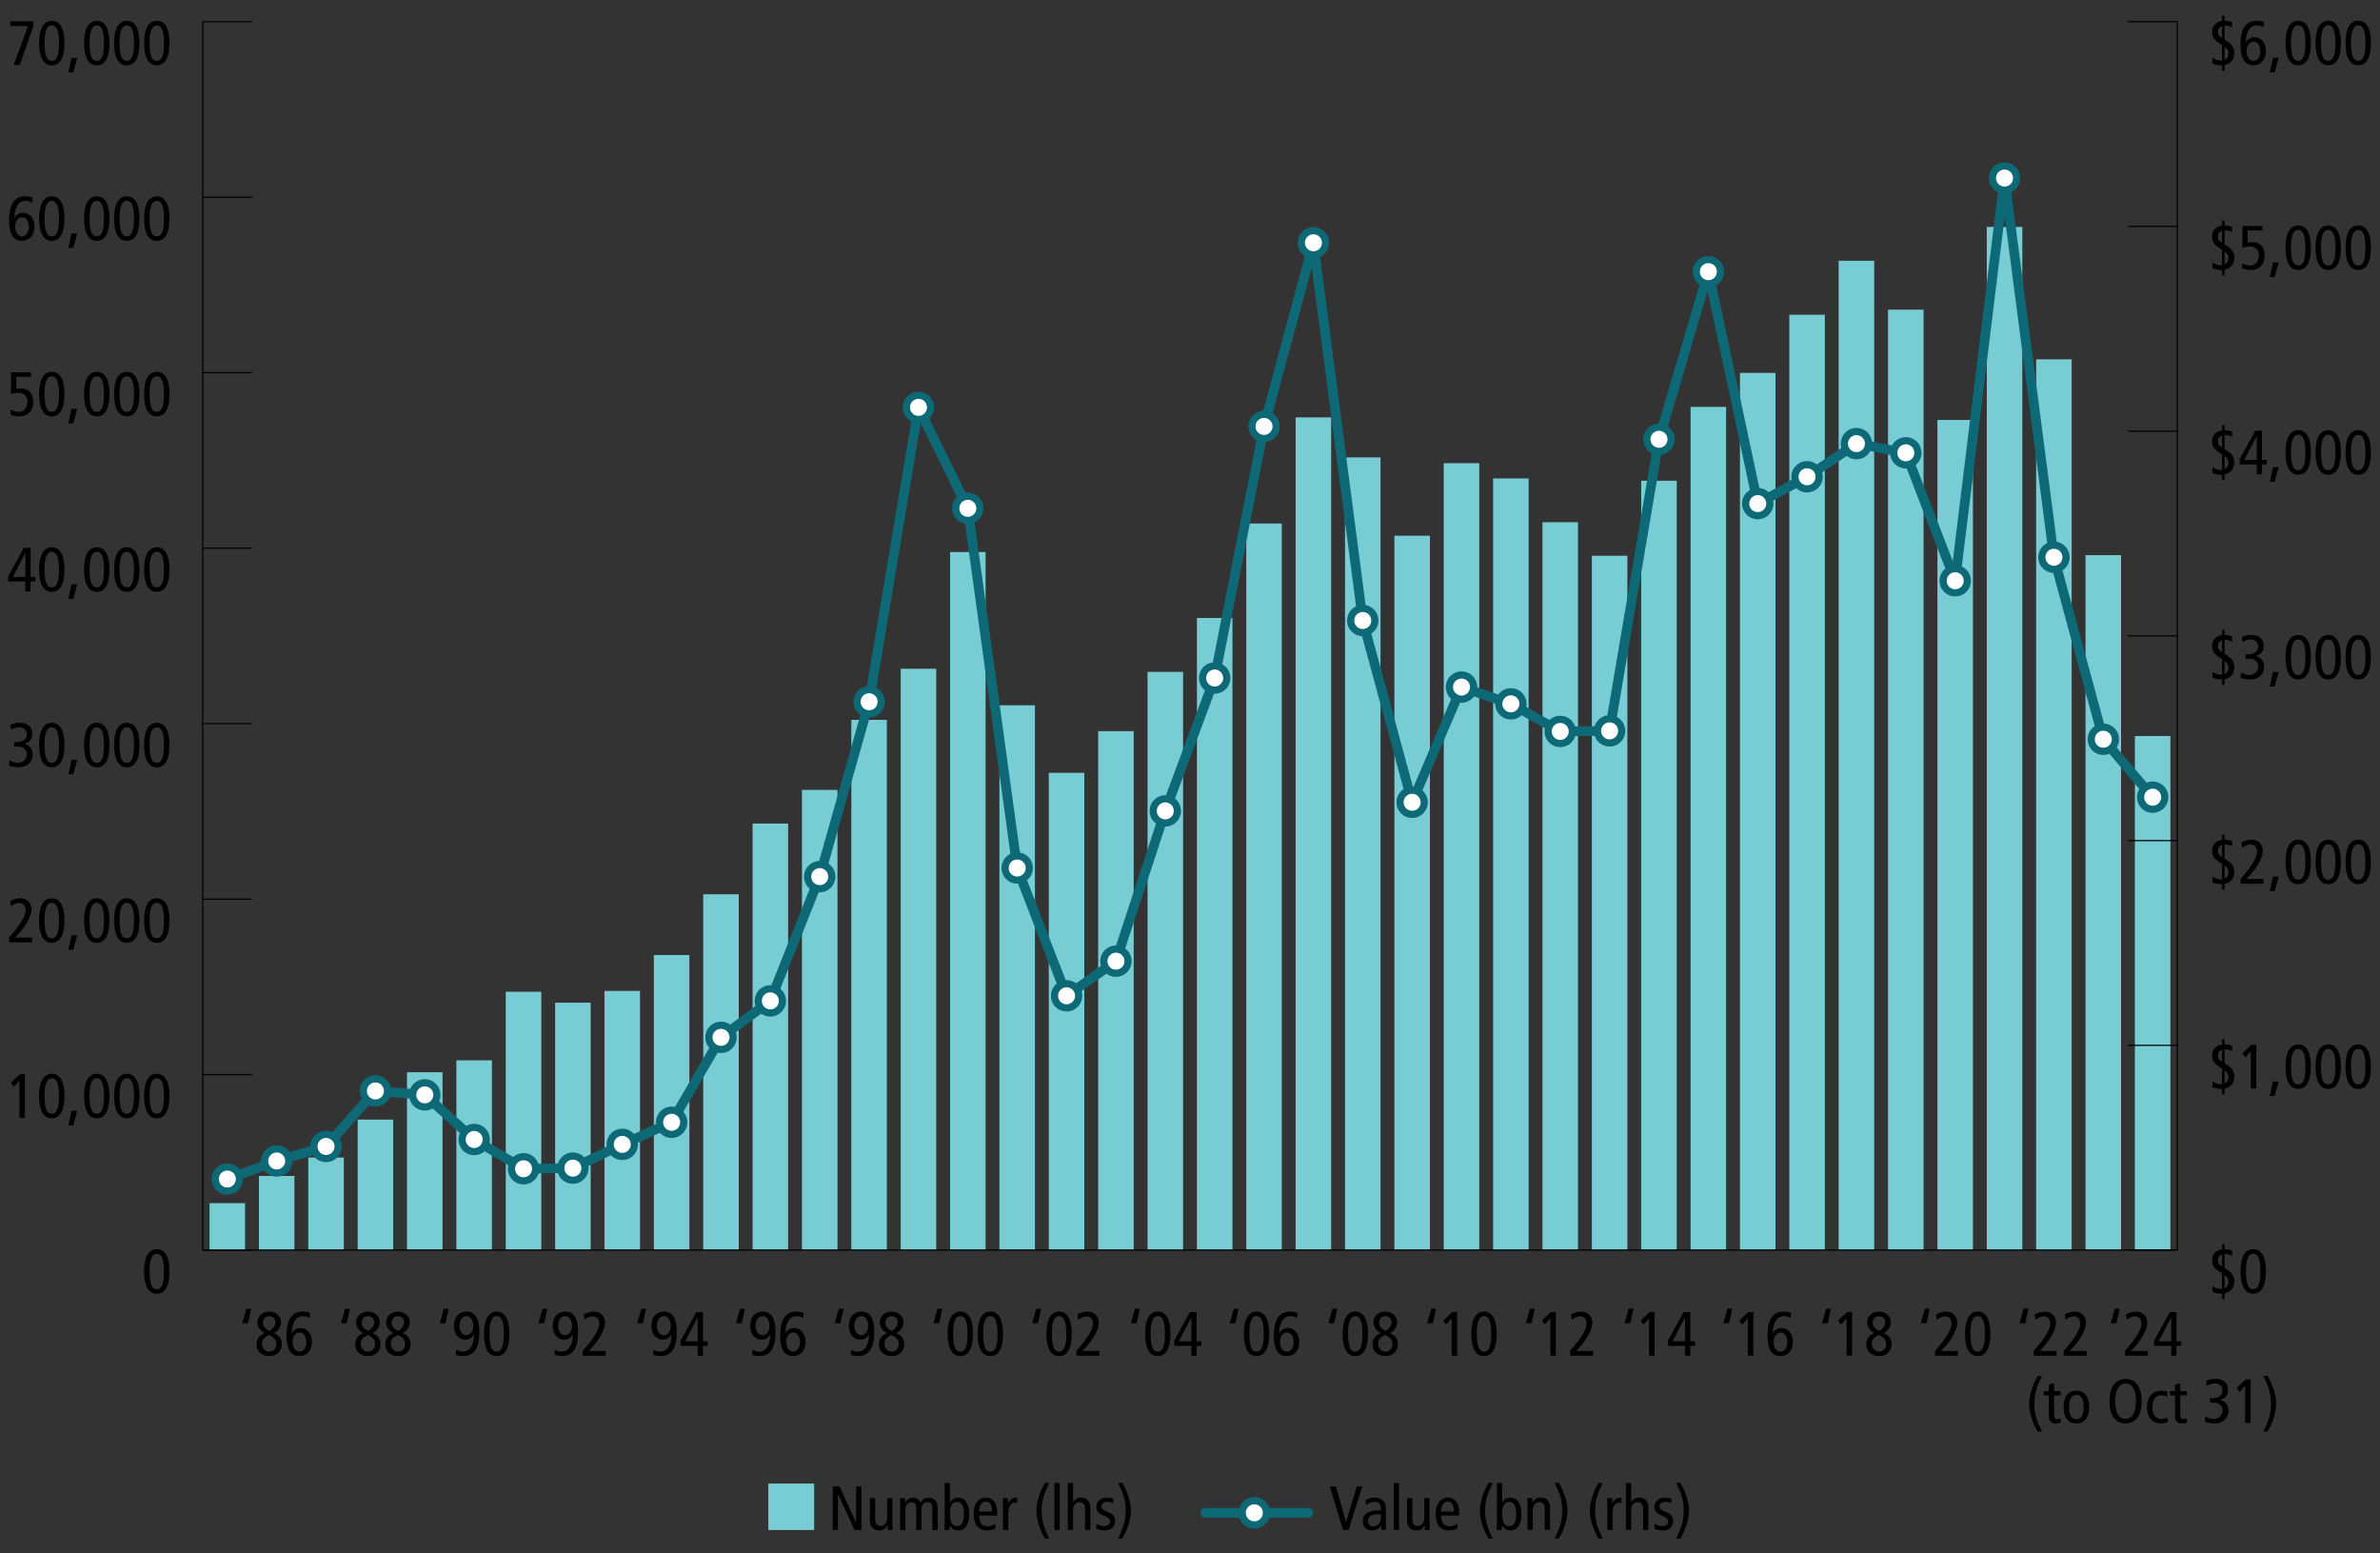 <?xml version="1.0" encoding="utf-8"?>
<!-- Generator: Adobe Illustrator 26.0.1, SVG Export Plug-In . SVG Version: 6.00 Build 0)  -->
<svg version="1.1" id="LH_Chart" xmlns="http://www.w3.org/2000/svg" xmlns:xlink="http://www.w3.org/1999/xlink" x="0px" y="0px"
	 viewBox="0 0 495 323" style="enable-background:new 0 0 495 323;" xml:space="preserve">
<rect x="0" y="0" width="495" height="323" fill="#333333" stroke="none"/>
<style type="text/css">
	.st0{fill:none;}
	.st1{fill:none;stroke:#000000;stroke-width:0.25;stroke-miterlimit:10;}
	.st2{fill:#78CDD4;}
	.st3{fill:none;stroke:#0E6977;stroke-width:2;stroke-linecap:round;stroke-miterlimit:10;}
	.st4{fill:#FFFFFF;}
	.st5{fill:none;stroke:#0E6977;stroke-width:1.5;stroke-miterlimit:10;}
</style>
<g>
	<path d="M29.97,264.4c0-3.03,0.94-4.63,2.64-4.63s2.64,1.57,2.64,4.63c0,3.05-0.94,4.63-2.64,4.63S29.97,267.43,29.97,264.4z
		 M32.61,268.09c1.04,0,1.5-1.14,1.5-3.69s-0.46-3.69-1.5-3.69c-1.17,0-1.5,1.65-1.5,3.47C31.11,267.1,31.59,268.09,32.61,268.09z"
		/>
</g>
<g>
	<path d="M4.03,232.45v-7.76l-1.16,1.3l-0.6-0.85l1.86-1.77h1.04v9.07H4.03z"/>
	<path d="M8.13,227.91c0-3.03,0.94-4.63,2.64-4.63s2.64,1.57,2.64,4.63c0,3.05-0.94,4.63-2.64,4.63S8.13,230.94,8.13,227.91z
		 M10.77,231.6c1.04,0,1.5-1.14,1.5-3.69s-0.46-3.69-1.5-3.69c-1.17,0-1.5,1.65-1.5,3.47C9.27,230.61,9.75,231.6,10.77,231.6z"/>
	<path d="M14.23,234.01l0.65-3.02h1.2l-0.86,3.02H14.23z"/>
	<path d="M17.49,227.91c0-3.03,0.94-4.63,2.64-4.63s2.64,1.57,2.64,4.63c0,3.05-0.94,4.63-2.64,4.63S17.49,230.94,17.49,227.91z
		 M20.13,231.6c1.04,0,1.5-1.14,1.5-3.69s-0.46-3.69-1.5-3.69c-1.17,0-1.5,1.65-1.5,3.47C18.63,230.61,19.11,231.6,20.13,231.6z"/>
	<path d="M23.73,227.91c0-3.03,0.94-4.63,2.64-4.63s2.64,1.57,2.64,4.63c0,3.05-0.94,4.63-2.64,4.63S23.73,230.94,23.73,227.91z
		 M26.37,231.6c1.04,0,1.5-1.14,1.5-3.69s-0.46-3.69-1.5-3.69c-1.17,0-1.5,1.65-1.5,3.47C24.87,230.61,25.35,231.6,26.37,231.6z"/>
	<path d="M29.97,227.91c0-3.03,0.94-4.63,2.64-4.63s2.64,1.57,2.64,4.63c0,3.05-0.94,4.63-2.64,4.63S29.97,230.94,29.97,227.91z
		 M32.61,231.6c1.04,0,1.5-1.14,1.5-3.69s-0.46-3.69-1.5-3.69c-1.17,0-1.5,1.65-1.5,3.47C31.11,230.61,31.59,231.6,32.61,231.6z"/>
</g>
<g>
	<path d="M1.89,195.95v-1c2.33-2.65,3.45-4.46,3.45-5.66c0-0.88-0.49-1.52-1.34-1.52c-0.46,0-1.16,0.23-1.74,0.7l-0.14-1.14
		c0.79-0.38,1.57-0.55,2.13-0.55c1.34,0,2.29,0.99,2.29,2.29c0,1.48-1.26,3.76-3.38,5.89h3.51v0.99H1.89z"/>
	<path d="M8.13,191.42c0-3.03,0.94-4.63,2.64-4.63s2.64,1.57,2.64,4.63c0,3.05-0.94,4.63-2.64,4.63S8.13,194.45,8.13,191.42z
		 M10.77,195.11c1.04,0,1.5-1.14,1.5-3.69s-0.46-3.69-1.5-3.69c-1.17,0-1.5,1.65-1.5,3.47C9.27,194.12,9.75,195.11,10.77,195.11z"/>
	<path d="M14.23,197.51l0.65-3.02h1.2l-0.86,3.02H14.23z"/>
	<path d="M17.49,191.42c0-3.03,0.94-4.63,2.64-4.63s2.64,1.57,2.64,4.63c0,3.05-0.94,4.63-2.64,4.63S17.49,194.45,17.49,191.42z
		 M20.13,195.11c1.04,0,1.5-1.14,1.5-3.69s-0.46-3.69-1.5-3.69c-1.17,0-1.5,1.65-1.5,3.47C18.63,194.12,19.11,195.11,20.13,195.11z"
		/>
	<path d="M23.73,191.42c0-3.03,0.94-4.63,2.64-4.63s2.64,1.57,2.64,4.63c0,3.05-0.94,4.63-2.64,4.63S23.73,194.45,23.73,191.42z
		 M26.37,195.11c1.04,0,1.5-1.14,1.5-3.69s-0.46-3.69-1.5-3.69c-1.17,0-1.5,1.65-1.5,3.47C24.87,194.12,25.35,195.11,26.37,195.11z"
		/>
	<path d="M29.97,191.42c0-3.03,0.94-4.63,2.64-4.63s2.64,1.57,2.64,4.63c0,3.05-0.94,4.63-2.64,4.63S29.97,194.45,29.97,191.42z
		 M32.61,195.11c1.04,0,1.5-1.14,1.5-3.69s-0.46-3.69-1.5-3.69c-1.17,0-1.5,1.65-1.5,3.47C31.11,194.12,31.59,195.11,32.61,195.11z"
		/>
</g>
<g>
	<path d="M1.99,158.1c0.61,0.33,1.22,0.52,1.73,0.52c1.05,0,1.86-0.78,1.86-1.82c0-0.94-0.7-1.55-1.73-1.55H2.97v-0.94h0.42
		c1.5,0,2.17-0.66,2.17-1.6c0-0.88-0.66-1.48-1.61-1.48c-0.46,0-1.05,0.16-1.66,0.51l-0.1-1.07c0.56-0.26,1.3-0.38,1.98-0.38
		c1.56,0,2.55,0.85,2.55,2.25c0,1.14-0.62,1.91-1.68,2.13v0.03c1.09,0.16,1.75,1.05,1.75,2.24c0,1.52-1.08,2.61-2.95,2.61
		c-0.64,0-1.47-0.14-1.94-0.34L1.99,158.1z"/>
	<path d="M8.13,154.93c0-3.03,0.94-4.63,2.64-4.63s2.64,1.57,2.64,4.63s-0.94,4.63-2.64,4.63S8.13,157.96,8.13,154.93z
		 M10.77,158.62c1.04,0,1.5-1.14,1.5-3.69c0-2.55-0.46-3.69-1.5-3.69c-1.17,0-1.5,1.65-1.5,3.47
		C9.27,157.63,9.75,158.62,10.77,158.62z"/>
	<path d="M14.23,161.02l0.65-3.02h1.2l-0.86,3.02H14.23z"/>
	<path d="M17.49,154.93c0-3.03,0.94-4.63,2.64-4.63s2.64,1.57,2.64,4.63s-0.94,4.63-2.64,4.63S17.49,157.96,17.49,154.93z
		 M20.13,158.62c1.04,0,1.5-1.14,1.5-3.69c0-2.55-0.46-3.69-1.5-3.69c-1.17,0-1.5,1.65-1.5,3.47
		C18.63,157.63,19.11,158.62,20.13,158.62z"/>
	<path d="M23.73,154.93c0-3.03,0.94-4.63,2.64-4.63s2.64,1.57,2.64,4.63s-0.94,4.63-2.64,4.63S23.73,157.96,23.73,154.93z
		 M26.37,158.62c1.04,0,1.5-1.14,1.5-3.69c0-2.55-0.46-3.69-1.5-3.69c-1.17,0-1.5,1.65-1.5,3.47
		C24.87,157.63,25.35,158.62,26.37,158.62z"/>
	<path d="M29.97,154.93c0-3.03,0.94-4.63,2.64-4.63s2.64,1.57,2.64,4.63s-0.94,4.63-2.64,4.63S29.97,157.96,29.97,154.93z
		 M32.61,158.62c1.04,0,1.5-1.14,1.5-3.69c0-2.55-0.46-3.69-1.5-3.69c-1.17,0-1.5,1.65-1.5,3.47
		C31.11,157.63,31.59,158.62,32.61,158.62z"/>
</g>
<g>
	<path d="M5.27,122.97v-2.05H1.71v-1.09l3.26-5.93h1.39v6.08h0.99v0.94H6.36v2.05H5.27z M5.27,115.04H5.24l-2.57,4.94h2.6V115.04z"
		/>
	<path d="M8.13,118.44c0-3.03,0.94-4.63,2.64-4.63s2.64,1.57,2.64,4.63s-0.94,4.63-2.64,4.63S8.13,121.46,8.13,118.44z
		 M10.77,122.13c1.04,0,1.5-1.14,1.5-3.69c0-2.55-0.46-3.69-1.5-3.69c-1.17,0-1.5,1.65-1.5,3.47
		C9.27,121.14,9.75,122.13,10.77,122.13z"/>
	<path d="M14.23,124.53l0.65-3.02h1.2l-0.86,3.02H14.23z"/>
	<path d="M17.49,118.44c0-3.03,0.94-4.63,2.64-4.63s2.64,1.57,2.64,4.63s-0.94,4.63-2.64,4.63S17.49,121.46,17.49,118.44z
		 M20.13,122.13c1.04,0,1.5-1.14,1.5-3.69c0-2.55-0.46-3.69-1.5-3.69c-1.17,0-1.5,1.65-1.5,3.47
		C18.63,121.14,19.11,122.13,20.13,122.13z"/>
	<path d="M23.73,118.44c0-3.03,0.94-4.63,2.64-4.63s2.64,1.57,2.64,4.63s-0.94,4.63-2.64,4.63S23.73,121.46,23.73,118.44z
		 M26.37,122.13c1.04,0,1.5-1.14,1.5-3.69c0-2.55-0.46-3.69-1.5-3.69c-1.17,0-1.5,1.65-1.5,3.47
		C24.87,121.14,25.35,122.13,26.37,122.13z"/>
	<path d="M29.97,118.44c0-3.03,0.94-4.63,2.64-4.63s2.64,1.57,2.64,4.63s-0.94,4.63-2.64,4.63S29.97,121.46,29.97,118.44z
		 M32.61,122.13c1.04,0,1.5-1.14,1.5-3.69c0-2.55-0.46-3.69-1.5-3.69c-1.17,0-1.5,1.65-1.5,3.47
		C31.11,121.14,31.59,122.13,32.61,122.13z"/>
</g>
<g>
	<path d="M2.25,85.16c0.47,0.27,1.1,0.48,1.57,0.48c1.14,0,1.89-0.86,1.89-2.05c0-1.24-0.69-1.91-1.92-1.91
		c-0.47,0-0.88,0.12-1.5,0.3v-4.56h4.17v0.94H3.38v2.54c0.34-0.1,0.74-0.14,0.99-0.14c1.51,0,2.54,1.03,2.54,2.7
		c0,1.96-1.07,3.13-2.92,3.13c-0.58,0-1.25-0.12-1.78-0.36L2.25,85.16z"/>
	<path d="M8.13,81.95c0-3.03,0.94-4.63,2.64-4.63s2.64,1.57,2.64,4.63s-0.94,4.63-2.64,4.63S8.13,84.97,8.13,81.95z M10.77,85.64
		c1.04,0,1.5-1.14,1.5-3.69c0-2.55-0.46-3.69-1.5-3.69c-1.17,0-1.5,1.65-1.5,3.47C9.27,84.65,9.75,85.64,10.77,85.64z"/>
	<path d="M14.23,88.04l0.65-3.02h1.2l-0.86,3.02H14.23z"/>
	<path d="M17.49,81.95c0-3.03,0.94-4.63,2.64-4.63s2.64,1.57,2.64,4.63s-0.94,4.63-2.64,4.63S17.49,84.97,17.49,81.95z M20.13,85.64
		c1.04,0,1.5-1.14,1.5-3.69c0-2.55-0.46-3.69-1.5-3.69c-1.17,0-1.5,1.65-1.5,3.47C18.63,84.65,19.11,85.64,20.13,85.64z"/>
	<path d="M23.73,81.95c0-3.03,0.94-4.63,2.64-4.63s2.64,1.57,2.64,4.63s-0.94,4.63-2.64,4.63S23.73,84.97,23.73,81.95z M26.37,85.64
		c1.04,0,1.5-1.14,1.5-3.69c0-2.55-0.46-3.69-1.5-3.69c-1.17,0-1.5,1.65-1.5,3.47C24.87,84.65,25.35,85.64,26.37,85.64z"/>
	<path d="M29.97,81.95c0-3.03,0.94-4.63,2.64-4.63s2.64,1.57,2.64,4.63s-0.94,4.63-2.64,4.63S29.97,84.97,29.97,81.95z M32.61,85.64
		c1.04,0,1.5-1.14,1.5-3.69c0-2.55-0.46-3.69-1.5-3.69c-1.17,0-1.5,1.65-1.5,3.47C31.11,84.65,31.59,85.64,32.61,85.64z"/>
</g>
<g>
	<path d="M3.01,45.36c0.31-0.72,0.98-1.12,1.79-1.12c1.43,0,2.37,1.27,2.37,2.83c0,1.89-1.04,3-2.61,3c-1.75,0-2.67-1.33-2.67-4.26
		c0-3.33,1.12-4.99,3.37-4.99c0.56,0,1.09,0.1,1.51,0.26l-0.05,1.07c-0.42-0.25-0.88-0.39-1.39-0.39c-1.42,0-2.33,1.31-2.34,3.6
		H3.01z M6.02,47.16c0-1.08-0.55-1.98-1.43-1.98c-0.88,0-1.44,0.88-1.44,1.98c0,1.13,0.56,1.99,1.44,1.99
		C5.5,49.15,6.02,48.24,6.02,47.16z"/>
	<path d="M8.13,45.46c0-3.03,0.94-4.63,2.64-4.63s2.64,1.57,2.64,4.63s-0.94,4.63-2.64,4.63S8.13,48.48,8.13,45.46z M10.77,49.15
		c1.04,0,1.5-1.14,1.5-3.69c0-2.55-0.46-3.69-1.5-3.69c-1.17,0-1.5,1.65-1.5,3.47C9.27,48.16,9.75,49.15,10.77,49.15z"/>
	<path d="M14.23,51.55l0.65-3.02h1.2l-0.86,3.02H14.23z"/>
	<path d="M17.49,45.46c0-3.03,0.94-4.63,2.64-4.63s2.64,1.57,2.64,4.63s-0.94,4.63-2.64,4.63S17.49,48.48,17.49,45.46z M20.13,49.15
		c1.04,0,1.5-1.14,1.5-3.69c0-2.55-0.46-3.69-1.5-3.69c-1.17,0-1.5,1.65-1.5,3.47C18.63,48.16,19.11,49.15,20.13,49.15z"/>
	<path d="M23.73,45.46c0-3.03,0.94-4.63,2.64-4.63s2.64,1.57,2.64,4.63s-0.94,4.63-2.64,4.63S23.73,48.48,23.73,45.46z M26.37,49.15
		c1.04,0,1.5-1.14,1.5-3.69c0-2.55-0.46-3.69-1.5-3.69c-1.17,0-1.5,1.65-1.5,3.47C24.87,48.16,25.35,49.15,26.37,49.15z"/>
	<path d="M29.97,45.46c0-3.03,0.94-4.63,2.64-4.63s2.64,1.57,2.64,4.63s-0.94,4.63-2.64,4.63S29.97,48.48,29.97,45.46z M32.61,49.15
		c1.04,0,1.5-1.14,1.5-3.69c0-2.55-0.46-3.69-1.5-3.69c-1.17,0-1.5,1.65-1.5,3.47C31.11,48.16,31.59,49.15,32.61,49.15z"/>
</g>
<g>
	<path d="M2.85,13.5l2.98-8.09H2.14V4.43h4.78v1.08l-2.81,8H2.85z"/>
	<path d="M8.13,8.96c0-3.03,0.94-4.63,2.64-4.63s2.64,1.57,2.64,4.63s-0.94,4.63-2.64,4.63S8.13,11.99,8.13,8.96z M10.77,12.66
		c1.04,0,1.5-1.14,1.5-3.69c0-2.55-0.46-3.69-1.5-3.69c-1.17,0-1.5,1.65-1.5,3.47C9.27,11.67,9.75,12.66,10.77,12.66z"/>
	<path d="M14.23,15.06l0.65-3.02h1.2l-0.86,3.02H14.23z"/>
	<path d="M17.49,8.96c0-3.03,0.94-4.63,2.64-4.63s2.64,1.57,2.64,4.63s-0.94,4.63-2.64,4.63S17.49,11.99,17.49,8.96z M20.13,12.66
		c1.04,0,1.5-1.14,1.5-3.69c0-2.55-0.46-3.69-1.5-3.69c-1.17,0-1.5,1.65-1.5,3.47C18.63,11.67,19.11,12.66,20.13,12.66z"/>
	<path d="M23.73,8.96c0-3.03,0.94-4.63,2.64-4.63s2.64,1.57,2.64,4.63s-0.94,4.63-2.64,4.63S23.73,11.99,23.73,8.96z M26.37,12.66
		c1.04,0,1.5-1.14,1.5-3.69c0-2.55-0.46-3.69-1.5-3.69c-1.17,0-1.5,1.65-1.5,3.47C24.87,11.67,25.35,12.66,26.37,12.66z"/>
	<path d="M29.97,8.96c0-3.03,0.94-4.63,2.64-4.63s2.64,1.57,2.64,4.63s-0.94,4.63-2.64,4.63S29.97,11.99,29.97,8.96z M32.61,12.66
		c1.04,0,1.5-1.14,1.5-3.69c0-2.55-0.46-3.69-1.5-3.69c-1.17,0-1.5,1.65-1.5,3.47C31.11,11.67,31.59,12.66,32.61,12.66z"/>
</g>
<line class="st1" x1="42.15" y1="259.96" x2="42.15" y2="4.52"/>
<line class="st1" x1="42.15" y1="259.96" x2="52.41" y2="259.96"/>
<line class="st1" x1="42.15" y1="223.46" x2="52.41" y2="223.46"/>
<line class="st1" x1="42.15" y1="186.97" x2="52.41" y2="186.97"/>
<line class="st1" x1="42.15" y1="150.48" x2="52.41" y2="150.48"/>
<line class="st1" x1="42.15" y1="113.99" x2="52.41" y2="113.99"/>
<line class="st1" x1="42.15" y1="77.5" x2="52.41" y2="77.5"/>
<line class="st1" x1="42.15" y1="41.01" x2="52.41" y2="41.01"/>
<line class="st1" x1="42.15" y1="4.52" x2="52.41" y2="4.52"/>
<rect x="159.8" y="308.5" class="st2" width="9.53" height="9.66"/>
<rect x="43.58" y="250.19" class="st2" width="7.39" height="9.76"/>
<rect x="53.85" y="244.53" class="st2" width="7.39" height="15.43"/>
<rect x="64.12" y="240.69" class="st2" width="7.39" height="19.26"/>
<rect x="74.39" y="232.81" class="st2" width="7.39" height="27.15"/>
<rect x="84.65" y="222.97" class="st2" width="7.39" height="36.98"/>
<rect x="94.92" y="220.49" class="st2" width="7.39" height="39.46"/>
<rect x="105.19" y="206.23" class="st2" width="7.39" height="53.72"/>
<rect x="115.46" y="208.5" class="st2" width="7.39" height="51.46"/>
<rect x="125.72" y="206.05" class="st2" width="7.39" height="53.9"/>
<rect x="135.99" y="198.59" class="st2" width="7.39" height="61.36"/>
<rect x="146.26" y="185.96" class="st2" width="7.39" height="74"/>
<rect x="156.53" y="171.25" class="st2" width="7.39" height="88.71"/>
<rect x="166.79" y="164.25" class="st2" width="7.39" height="95.7"/>
<rect x="177.06" y="149.69" class="st2" width="7.39" height="110.27"/>
<rect x="187.33" y="139.06" class="st2" width="7.39" height="120.9"/>
<rect x="197.6" y="114.79" class="st2" width="7.39" height="145.17"/>
<rect x="207.86" y="146.66" class="st2" width="7.39" height="113.29"/>
<rect x="218.13" y="160.7" class="st2" width="7.39" height="99.26"/>
<rect x="228.4" y="152.04" class="st2" width="7.39" height="107.91"/>
<rect x="238.67" y="139.71" class="st2" width="7.39" height="120.25"/>
<rect x="248.94" y="128.5" class="st2" width="7.39" height="131.46"/>
<rect x="259.2" y="108.86" class="st2" width="7.39" height="151.1"/>
<rect x="269.47" y="86.79" class="st2" width="7.39" height="173.16"/>
<rect x="279.74" y="95.12" class="st2" width="7.39" height="164.84"/>
<rect x="290.01" y="111.4" class="st2" width="7.39" height="148.55"/>
<rect x="300.27" y="96.32" class="st2" width="7.39" height="163.64"/>
<rect x="310.54" y="99.49" class="st2" width="7.39" height="160.47"/>
<rect x="320.81" y="108.59" class="st2" width="7.39" height="151.36"/>
<rect x="331.08" y="115.57" class="st2" width="7.39" height="144.39"/>
<rect x="341.34" y="99.96" class="st2" width="7.39" height="160"/>
<rect x="351.61" y="84.61" class="st2" width="7.39" height="175.34"/>
<rect x="361.88" y="77.54" class="st2" width="7.39" height="182.42"/>
<rect x="372.15" y="65.45" class="st2" width="7.39" height="194.5"/>
<rect x="382.41" y="54.22" class="st2" width="7.39" height="205.74"/>
<rect x="392.68" y="64.39" class="st2" width="7.39" height="195.57"/>
<rect x="402.95" y="87.33" class="st2" width="7.39" height="172.62"/>
<rect x="413.22" y="47.19" class="st2" width="7.39" height="212.77"/>
<rect x="423.48" y="74.72" class="st2" width="7.39" height="185.24"/>
<rect x="433.75" y="115.44" class="st2" width="7.39" height="144.51"/>
<rect x="444.02" y="153.05" class="st2" width="7.39" height="106.91"/>
<g>
	<path d="M177.73,318.15l-3.42-7.44h-0.03v7.44h-1.09v-9.07h1.42l3.42,7.49h0.03v-7.49h1.09v9.07H177.73z"/>
	<path d="M184.62,318.15l-0.04-0.99h-0.03c-0.36,0.77-0.91,1.08-1.68,1.08c-1.26,0-1.94-0.78-1.94-2.09v-4.63h1.09v4.32
		c0,0.94,0.35,1.47,1.09,1.47c0.92,0,1.4-0.69,1.4-1.77v-4.02h1.09v5.29c0,0.31,0.05,1.07,0.05,1.34H184.62z"/>
	<path d="M193.91,318.15v-4.6c0-0.75-0.35-1.18-1.01-1.18c-0.83,0-1.25,0.55-1.25,1.64v4.15h-1.09v-4.6c0-0.74-0.34-1.18-1.01-1.18
		c-0.83,0-1.25,0.56-1.25,1.64v4.15h-1.09v-5.29c0-0.26-0.05-1.13-0.05-1.34h1.05l0.04,0.99h0.03c0.35-0.75,0.9-1.08,1.64-1.08
		c0.71,0,1.21,0.36,1.56,1.04c0.35-0.65,0.85-1.04,1.61-1.04c1.22,0,1.92,0.78,1.92,2.08v4.64H193.91z"/>
	<path d="M196.43,318.15c0-0.21,0.05-0.88,0.05-1.14v-8.61h1.09v4.03h0.03c0.43-0.69,0.94-1,1.7-1c1.42,0,2.27,1.24,2.27,3.41
		s-0.84,3.41-2.29,3.41c-0.78,0-1.34-0.35-1.74-1.07h-0.03l-0.04,0.97H196.43z M200.49,314.83c0-1.66-0.44-2.52-1.47-2.52
		c-0.94,0-1.44,0.77-1.44,2.52c0,1.68,0.46,2.52,1.46,2.52S200.49,316.51,200.49,314.83z"/>
	<path d="M207.04,317.85c-0.52,0.25-1.21,0.39-1.85,0.39c-1.72,0-2.68-1.25-2.68-3.41c0-2.13,0.96-3.41,2.56-3.41
		c1.39,0,2.33,1.03,2.33,3.21v0.52h-3.74c0,1.55,0.61,2.25,1.81,2.25c0.48,0,1.05-0.22,1.52-0.55L207.04,317.85z M206.31,314.32
		c0-1.37-0.43-2.07-1.3-2.07c-0.83,0-1.34,0.7-1.35,2.07H206.31z"/>
	<path d="M208.61,318.15v-5.29c0-0.3-0.05-1.05-0.05-1.34h1.05l0.04,1.04h0.03c0.35-0.79,0.9-1.13,1.89-1.13v1.08
		c-0.14-0.03-0.27-0.04-0.42-0.04c-0.92,0-1.44,0.87-1.44,2.12v3.56H208.61z"/>
	<path d="M217.36,319.97c-1.14-1.94-1.81-4.1-1.81-5.82c0-1.73,0.68-3.89,1.81-5.82l0.87,0.08c-1.14,2.22-1.59,3.71-1.59,5.75
		c0,1.95,0.42,3.5,1.59,5.75L217.36,319.97z"/>
	<path d="M219.3,318.15v-9.75h1.09v9.75H219.3z"/>
	<path d="M225.67,318.15v-4.33c0-0.95-0.36-1.46-1.09-1.46c-0.88,0-1.4,0.66-1.4,1.74v4.04h-1.09v-9.75h1.09v4.03h0.03
		c0.35-0.66,0.96-1,1.62-1c1.23,0,1.94,0.78,1.94,2.08v4.64H225.67z"/>
	<path d="M228.06,316.86c0.51,0.3,1,0.49,1.56,0.49c0.77,0,1.26-0.38,1.26-0.94c0-0.56-0.29-0.82-1.27-1.23
		c-1.05-0.44-1.6-0.82-1.6-1.83c0-1.12,0.87-1.92,2.15-1.92c0.52,0,1.01,0.09,1.39,0.23l-0.05,0.94c-0.36-0.17-0.82-0.29-1.29-0.29
		c-0.69,0-1.11,0.35-1.11,0.91c0,0.49,0.3,0.82,1.3,1.2c0.77,0.29,1.52,0.74,1.52,1.75c0,1.29-0.73,2.07-2.15,2.07
		c-0.66,0-1.3-0.14-1.78-0.39L228.06,316.86z"/>
	<path d="M232.53,319.89c1.17-2.25,1.59-3.8,1.59-5.75c0-2.04-0.44-3.52-1.59-5.75l0.87-0.08c1.13,1.94,1.81,4.09,1.81,5.82
		c0,1.73-0.66,3.89-1.81,5.82L232.53,319.89z"/>
</g>
<g>
	<path d="M438.99,275.17l0.86-3.02h0.99l-0.65,3.02H438.99z"/>
	<path d="M441.96,281.91v-1c2.33-2.65,3.44-4.46,3.44-5.66c0-0.88-0.49-1.52-1.34-1.52c-0.46,0-1.16,0.23-1.74,0.7l-0.14-1.14
		c0.79-0.38,1.57-0.55,2.13-0.55c1.34,0,2.29,0.99,2.29,2.29c0,1.48-1.26,3.76-3.38,5.89h3.51v0.99H441.96z"/>
	<path d="M451.58,281.91v-2.05h-3.56v-1.09l3.26-5.93h1.39v6.08h0.99v0.94h-0.99v2.05H451.58z M451.58,273.98h-0.03l-2.57,4.94h2.6
		V273.98z"/>
	<path d="M423.83,297.73c-1.14-1.94-1.81-4.1-1.81-5.82c0-1.73,0.68-3.89,1.81-5.82l0.87,0.08c-1.14,2.22-1.59,3.71-1.59,5.75
		c0,1.95,0.42,3.5,1.59,5.75L423.83,297.73z"/>
	<path d="M428.59,295.83c-0.26,0.09-0.62,0.17-0.94,0.17c-1.2,0-1.52-0.65-1.52-1.55v-4.29h-1.05v-0.88h1.05v-1.35l1.09-0.33v1.68
		h1.36v0.88h-1.36v3.9c0,0.65,0.12,1.05,0.69,1.05c0.27,0,0.46-0.08,0.68-0.17V295.83z"/>
	<path d="M429.18,292.59c0-2.18,1-3.41,2.67-3.41s2.67,1.22,2.67,3.41c0,2.18-1,3.41-2.67,3.41S429.18,294.78,429.18,292.59z
		 M433.37,292.59c0-1.7-0.49-2.52-1.53-2.52c-0.99,0-1.51,0.82-1.51,2.52c0,1.68,0.48,2.52,1.52,2.52S433.37,294.27,433.37,292.59z"
		/>
	<path d="M438.73,291.46c0-3.05,1.22-4.72,3.41-4.72c2,0,3.3,1.72,3.3,4.55c0,3.03-1.2,4.71-3.41,4.71
		C440,296,438.73,294.23,438.73,291.46z M439.92,291.29c0,2.41,0.75,3.77,2.11,3.77c1.4,0,2.21-1.31,2.21-3.77
		c0-2.18-0.77-3.61-2.08-3.61C440.47,287.68,439.92,289.52,439.92,291.29z"/>
	<path d="M450.86,295.71c-0.35,0.16-0.97,0.29-1.39,0.29c-1.83,0-2.94-1.3-2.94-3.34c0-2.16,1.13-3.47,2.96-3.47
		c0.47,0,0.96,0.09,1.31,0.26l-0.05,0.99c-0.38-0.21-0.77-0.31-1.25-0.31c-1.18,0-1.83,0.87-1.83,2.54c0,1.5,0.7,2.41,1.81,2.41
		c0.51,0,0.95-0.14,1.33-0.35L450.86,295.71z"/>
	<path d="M454.83,295.83c-0.26,0.09-0.62,0.17-0.94,0.17c-1.2,0-1.52-0.65-1.52-1.55v-4.29h-1.05v-0.88h1.05v-1.35l1.09-0.33v1.68
		h1.36v0.88h-1.36v3.9c0,0.65,0.12,1.05,0.69,1.05c0.27,0,0.46-0.08,0.68-0.17V295.83z"/>
	<path d="M458.67,294.54c0.61,0.33,1.22,0.52,1.73,0.52c1.05,0,1.86-0.78,1.86-1.82c0-0.94-0.7-1.55-1.73-1.55h-0.88v-0.94h0.42
		c1.5,0,2.17-0.66,2.17-1.6c0-0.88-0.66-1.48-1.61-1.48c-0.46,0-1.05,0.16-1.66,0.51l-0.1-1.07c0.56-0.26,1.3-0.38,1.98-0.38
		c1.56,0,2.55,0.84,2.55,2.25c0,1.14-0.62,1.91-1.68,2.13v0.03c1.09,0.16,1.75,1.05,1.75,2.24c0,1.52-1.08,2.61-2.95,2.61
		c-0.64,0-1.47-0.14-1.94-0.34L458.67,294.54z"/>
	<path d="M466.95,295.91v-7.76l-1.16,1.3l-0.6-0.85l1.86-1.77h1.04v9.07H466.95z"/>
	<path d="M470.73,297.65c1.17-2.25,1.59-3.8,1.59-5.75c0-2.04-0.44-3.52-1.59-5.75l0.87-0.08c1.13,1.94,1.81,4.09,1.81,5.82
		c0,1.73-0.66,3.89-1.81,5.82L470.73,297.65z"/>
</g>
<g>
	<path d="M420.02,275.17l0.86-3.02h0.99l-0.65,3.02H420.02z"/>
	<path d="M422.98,281.91v-1c2.33-2.65,3.44-4.46,3.44-5.66c0-0.88-0.49-1.52-1.34-1.52c-0.46,0-1.16,0.23-1.74,0.7l-0.14-1.14
		c0.79-0.38,1.57-0.55,2.13-0.55c1.34,0,2.29,0.99,2.29,2.29c0,1.48-1.26,3.76-3.38,5.89h3.51v0.99H422.98z"/>
	<path d="M429.22,281.91v-1c2.33-2.65,3.44-4.46,3.44-5.66c0-0.88-0.49-1.52-1.34-1.52c-0.46,0-1.16,0.23-1.74,0.7l-0.14-1.14
		c0.79-0.38,1.57-0.55,2.13-0.55c1.34,0,2.29,0.99,2.29,2.29c0,1.48-1.26,3.76-3.38,5.89h3.51v0.99H429.22z"/>
</g>
<g>
	<path d="M399.48,275.17l0.86-3.02h0.99l-0.65,3.02H399.48z"/>
	<path d="M402.45,281.91v-1c2.33-2.65,3.44-4.46,3.44-5.66c0-0.88-0.49-1.52-1.34-1.52c-0.46,0-1.16,0.23-1.74,0.7l-0.14-1.14
		c0.79-0.38,1.57-0.55,2.13-0.55c1.34,0,2.29,0.99,2.29,2.29c0,1.48-1.26,3.76-3.38,5.89h3.51v0.99H402.45z"/>
	<path d="M408.69,277.37c0-3.03,0.94-4.63,2.64-4.63s2.64,1.57,2.64,4.63c0,3.05-0.94,4.63-2.64,4.63S408.69,280.4,408.69,277.37z
		 M411.32,281.06c1.04,0,1.5-1.14,1.5-3.69s-0.46-3.69-1.5-3.69c-1.17,0-1.5,1.65-1.5,3.47
		C409.83,280.07,410.31,281.06,411.32,281.06z"/>
</g>
<g>
	<path d="M378.95,275.17l0.86-3.02h0.99l-0.65,3.02H378.95z"/>
	<path d="M384.06,281.91v-7.76l-1.16,1.3l-0.6-0.85l1.86-1.77h1.04v9.07H384.06z"/>
	<path d="M393.43,279.52c0,1.43-1.04,2.48-2.64,2.48s-2.64-1.04-2.64-2.48c0-1.08,0.57-1.86,1.7-2.31
		c-0.95-0.46-1.52-1.31-1.52-2.25c0-1.2,0.95-2.21,2.46-2.21c1.5,0,2.46,1,2.46,2.21c0,0.94-0.57,1.81-1.51,2.25
		C392.87,277.66,393.43,278.46,393.43,279.52z M389.3,279.38c0,0.95,0.64,1.68,1.57,1.68c0.83,0,1.42-0.68,1.42-1.6
		c0-0.87-0.51-1.39-1.57-1.87C389.7,278.15,389.3,278.61,389.3,279.38z M392.1,274.95c0-0.68-0.58-1.27-1.31-1.27
		c-0.74,0-1.31,0.61-1.31,1.35c0,0.77,0.53,1.35,1.42,1.73C391.62,276.24,392.1,275.63,392.1,274.95z"/>
</g>
<g>
	<path d="M358.41,275.17l0.86-3.02h0.99l-0.65,3.02H358.41z"/>
	<path d="M363.52,281.91v-7.76l-1.16,1.3l-0.6-0.85l1.86-1.77h1.04v9.07H363.52z"/>
	<path d="M368.73,277.28c0.31-0.71,0.98-1.12,1.79-1.12c1.43,0,2.37,1.27,2.37,2.83c0,1.88-1.04,3-2.61,3
		c-1.76,0-2.67-1.33-2.67-4.26c0-3.33,1.12-4.99,3.37-4.99c0.56,0,1.09,0.1,1.51,0.26l-0.05,1.07c-0.42-0.25-0.88-0.39-1.39-0.39
		c-1.42,0-2.33,1.31-2.34,3.6H368.73z M371.75,279.07c0-1.08-0.55-1.98-1.43-1.98c-0.88,0-1.44,0.88-1.44,1.98
		c0,1.13,0.56,1.99,1.44,1.99C371.23,281.06,371.75,280.15,371.75,279.07z"/>
</g>
<g>
	<path d="M337.88,275.17l0.86-3.02h0.99l-0.65,3.02H337.88z"/>
	<path d="M342.99,281.91v-7.76l-1.16,1.3l-0.6-0.85l1.86-1.77h1.04v9.07H342.99z"/>
	<path d="M350.46,281.91v-2.05h-3.56v-1.09l3.26-5.93h1.39v6.08h0.99v0.94h-0.99v2.05H350.46z M350.46,273.98h-0.03l-2.57,4.94h2.6
		V273.98z"/>
</g>
<g>
	<path d="M317.34,275.17l0.86-3.02h0.99l-0.65,3.02H317.34z"/>
	<path d="M322.45,281.91v-7.76l-1.16,1.3l-0.6-0.85l1.86-1.77h1.04v9.07H322.45z"/>
	<path d="M326.55,281.91v-1c2.33-2.65,3.44-4.46,3.44-5.66c0-0.88-0.49-1.52-1.34-1.52c-0.46,0-1.16,0.23-1.74,0.7l-0.14-1.14
		c0.79-0.38,1.57-0.55,2.13-0.55c1.34,0,2.29,0.99,2.29,2.29c0,1.48-1.26,3.76-3.38,5.89h3.51v0.99H326.55z"/>
</g>
<g>
	<path d="M296.81,275.17l0.86-3.02h0.99l-0.65,3.02H296.81z"/>
	<path d="M301.92,281.91v-7.76l-1.16,1.3l-0.6-0.85l1.86-1.77h1.04v9.07H301.92z"/>
	<path d="M306.01,277.37c0-3.03,0.94-4.63,2.64-4.63s2.64,1.57,2.64,4.63c0,3.05-0.94,4.63-2.64,4.63S306.01,280.4,306.01,277.37z
		 M308.65,281.06c1.04,0,1.5-1.14,1.5-3.69s-0.46-3.69-1.5-3.69c-1.17,0-1.5,1.65-1.5,3.47
		C307.15,280.07,307.64,281.06,308.65,281.06z"/>
</g>
<g>
	<path d="M276.27,275.17l0.86-3.02h0.99l-0.65,3.02H276.27z"/>
	<path d="M279.24,277.37c0-3.03,0.94-4.63,2.64-4.63s2.64,1.57,2.64,4.63c0,3.05-0.94,4.63-2.64,4.63S279.24,280.4,279.24,277.37z
		 M281.87,281.06c1.04,0,1.5-1.14,1.5-3.69s-0.46-3.69-1.5-3.69c-1.17,0-1.5,1.65-1.5,3.47
		C280.38,280.07,280.86,281.06,281.87,281.06z"/>
	<path d="M290.75,279.52c0,1.43-1.04,2.48-2.64,2.48s-2.64-1.04-2.64-2.48c0-1.08,0.57-1.86,1.7-2.31
		c-0.95-0.46-1.52-1.31-1.52-2.25c0-1.2,0.95-2.21,2.46-2.21c1.5,0,2.46,1,2.46,2.21c0,0.94-0.57,1.81-1.51,2.25
		C290.19,277.66,290.75,278.46,290.75,279.52z M286.62,279.38c0,0.95,0.64,1.68,1.57,1.68c0.83,0,1.42-0.68,1.42-1.6
		c0-0.87-0.51-1.39-1.57-1.87C287.02,278.15,286.62,278.61,286.62,279.38z M289.43,274.95c0-0.68-0.58-1.27-1.31-1.27
		c-0.74,0-1.31,0.61-1.31,1.35c0,0.77,0.53,1.35,1.42,1.73C288.95,276.24,289.43,275.63,289.43,274.95z"/>
</g>
<g>
	<path d="M255.74,275.17l0.86-3.02h0.99l-0.65,3.02H255.74z"/>
	<path d="M258.7,277.37c0-3.03,0.94-4.63,2.64-4.63s2.64,1.57,2.64,4.63c0,3.05-0.94,4.63-2.64,4.63S258.7,280.4,258.7,277.37z
		 M261.34,281.06c1.04,0,1.5-1.14,1.5-3.69s-0.46-3.69-1.5-3.69c-1.17,0-1.5,1.65-1.5,3.47
		C259.84,280.07,260.33,281.06,261.34,281.06z"/>
	<path d="M266.06,277.28c0.31-0.71,0.98-1.12,1.79-1.12c1.43,0,2.37,1.27,2.37,2.83c0,1.88-1.04,3-2.61,3
		c-1.76,0-2.67-1.33-2.67-4.26c0-3.33,1.12-4.99,3.37-4.99c0.56,0,1.09,0.1,1.51,0.26l-0.05,1.07c-0.42-0.25-0.88-0.39-1.39-0.39
		c-1.42,0-2.33,1.31-2.34,3.6H266.06z M269.07,279.07c0-1.08-0.55-1.98-1.43-1.98c-0.88,0-1.44,0.88-1.44,1.98
		c0,1.13,0.56,1.99,1.44,1.99C268.55,281.06,269.07,280.15,269.07,279.07z"/>
</g>
<g>
	<path d="M235.2,275.17l0.86-3.02h0.99l-0.65,3.02H235.2z"/>
	<path d="M238.16,277.37c0-3.03,0.94-4.63,2.64-4.63s2.64,1.57,2.64,4.63c0,3.05-0.94,4.63-2.64,4.63S238.16,280.4,238.16,277.37z
		 M240.8,281.06c1.04,0,1.5-1.14,1.5-3.69s-0.46-3.69-1.5-3.69c-1.17,0-1.5,1.65-1.5,3.47C239.31,280.07,239.79,281.06,240.8,281.06
		z"/>
	<path d="M247.78,281.91v-2.05h-3.56v-1.09l3.26-5.93h1.39v6.08h0.99v0.94h-0.99v2.05H247.78z M247.78,273.98h-0.03l-2.57,4.94h2.6
		V273.98z"/>
</g>
<g>
	<path d="M214.67,275.17l0.86-3.02h0.99l-0.65,3.02H214.67z"/>
	<path d="M217.63,277.37c0-3.03,0.94-4.63,2.64-4.63s2.64,1.57,2.64,4.63c0,3.05-0.94,4.63-2.64,4.63S217.63,280.4,217.63,277.37z
		 M220.27,281.06c1.04,0,1.5-1.14,1.5-3.69s-0.46-3.69-1.5-3.69c-1.17,0-1.5,1.65-1.5,3.47
		C218.77,280.07,219.25,281.06,220.27,281.06z"/>
	<path d="M223.87,281.91v-1c2.33-2.65,3.45-4.46,3.45-5.66c0-0.88-0.49-1.52-1.34-1.52c-0.45,0-1.16,0.23-1.74,0.7l-0.14-1.14
		c0.79-0.38,1.57-0.55,2.13-0.55c1.34,0,2.29,0.99,2.29,2.29c0,1.48-1.26,3.76-3.38,5.89h3.51v0.99H223.87z"/>
</g>
<g>
	<path d="M194.13,275.17l0.86-3.02h0.99l-0.65,3.02H194.13z"/>
	<path d="M197.09,277.37c0-3.03,0.94-4.63,2.64-4.63s2.64,1.57,2.64,4.63c0,3.05-0.94,4.63-2.64,4.63S197.09,280.4,197.09,277.37z
		 M199.73,281.06c1.04,0,1.5-1.14,1.5-3.69s-0.46-3.69-1.5-3.69c-1.17,0-1.5,1.65-1.5,3.47
		C198.24,280.07,198.72,281.06,199.73,281.06z"/>
	<path d="M203.33,277.37c0-3.03,0.94-4.63,2.64-4.63s2.64,1.57,2.64,4.63c0,3.05-0.94,4.63-2.64,4.63S203.33,280.4,203.33,277.37z
		 M205.97,281.06c1.04,0,1.5-1.14,1.5-3.69s-0.46-3.69-1.5-3.69c-1.17,0-1.5,1.65-1.5,3.47
		C204.48,280.07,204.96,281.06,205.97,281.06z"/>
</g>
<g>
	<path d="M173.6,275.17l0.86-3.02h0.99l-0.65,3.02H173.6z"/>
	<path d="M177.01,280.67c0.42,0.25,0.88,0.39,1.39,0.39c1.42,0,2.33-1.29,2.34-3.6h-0.03c-0.31,0.71-0.98,1.12-1.79,1.12
		c-1.43,0-2.37-1.27-2.37-2.85c0-1.86,1.03-2.99,2.61-2.99c1.74,0,2.67,1.31,2.67,4.26c0,3.34-1.12,4.99-3.37,4.99
		c-0.56,0-1.1-0.1-1.51-0.26L177.01,280.67z M180.58,275.67c0-1.07-0.52-1.99-1.46-1.99c-0.86,0-1.42,0.87-1.42,1.99
		c0,1.08,0.55,1.98,1.43,1.98C180.03,277.64,180.58,276.75,180.58,275.67z"/>
	<path d="M188.08,279.52c0,1.43-1.04,2.48-2.64,2.48s-2.64-1.04-2.64-2.48c0-1.08,0.57-1.86,1.7-2.31
		c-0.95-0.46-1.52-1.31-1.52-2.25c0-1.2,0.95-2.21,2.46-2.21c1.5,0,2.46,1,2.46,2.21c0,0.94-0.57,1.81-1.51,2.25
		C187.52,277.66,188.08,278.46,188.08,279.52z M183.94,279.38c0,0.95,0.64,1.68,1.57,1.68c0.83,0,1.42-0.68,1.42-1.6
		c0-0.87-0.51-1.39-1.57-1.87C184.35,278.15,183.94,278.61,183.94,279.38z M186.75,274.95c0-0.68-0.58-1.27-1.31-1.27
		c-0.74,0-1.31,0.61-1.31,1.35c0,0.77,0.53,1.35,1.42,1.73C186.27,276.24,186.75,275.63,186.75,274.95z"/>
</g>
<g>
	<path d="M153.06,275.17l0.86-3.02h0.99l-0.65,3.02H153.06z"/>
	<path d="M156.48,280.67c0.42,0.25,0.88,0.39,1.39,0.39c1.42,0,2.33-1.29,2.34-3.6h-0.03c-0.31,0.71-0.98,1.12-1.79,1.12
		c-1.43,0-2.37-1.27-2.37-2.85c0-1.86,1.03-2.99,2.61-2.99c1.74,0,2.67,1.31,2.67,4.26c0,3.34-1.12,4.99-3.37,4.99
		c-0.56,0-1.1-0.1-1.51-0.26L156.48,280.67z M160.04,275.67c0-1.07-0.52-1.99-1.46-1.99c-0.86,0-1.42,0.87-1.42,1.99
		c0,1.08,0.55,1.98,1.43,1.98C159.49,277.64,160.04,276.75,160.04,275.67z"/>
	<path d="M163.38,277.28c0.31-0.71,0.98-1.12,1.79-1.12c1.43,0,2.37,1.27,2.37,2.83c0,1.88-1.04,3-2.61,3
		c-1.75,0-2.67-1.33-2.67-4.26c0-3.33,1.12-4.99,3.37-4.99c0.56,0,1.09,0.1,1.51,0.26l-0.05,1.07c-0.42-0.25-0.88-0.39-1.39-0.39
		c-1.42,0-2.33,1.31-2.34,3.6H163.38z M166.4,279.07c0-1.08-0.55-1.98-1.43-1.98c-0.88,0-1.44,0.88-1.44,1.98
		c0,1.13,0.56,1.99,1.44,1.99C165.88,281.06,166.4,280.15,166.4,279.07z"/>
</g>
<g>
	<path d="M132.52,275.17l0.86-3.02h0.99l-0.65,3.02H132.52z"/>
	<path d="M135.94,280.67c0.42,0.25,0.88,0.39,1.39,0.39c1.42,0,2.33-1.29,2.34-3.6h-0.03c-0.31,0.71-0.98,1.12-1.79,1.12
		c-1.43,0-2.37-1.27-2.37-2.85c0-1.86,1.03-2.99,2.61-2.99c1.74,0,2.67,1.31,2.67,4.26c0,3.34-1.12,4.99-3.37,4.99
		c-0.56,0-1.1-0.1-1.51-0.26L135.94,280.67z M139.51,275.67c0-1.07-0.52-1.99-1.46-1.99c-0.86,0-1.42,0.87-1.42,1.99
		c0,1.08,0.55,1.98,1.43,1.98C138.96,277.64,139.51,276.75,139.51,275.67z"/>
	<path d="M145.11,281.91v-2.05h-3.56v-1.09l3.26-5.93h1.39v6.08h0.99v0.94h-0.99v2.05H145.11z M145.11,273.98h-0.03l-2.57,4.94h2.6
		V273.98z"/>
</g>
<g>
	<path d="M111.99,275.17l0.86-3.02h0.99l-0.65,3.02H111.99z"/>
	<path d="M115.41,280.67c0.42,0.25,0.88,0.39,1.39,0.39c1.42,0,2.33-1.29,2.34-3.6h-0.03c-0.31,0.71-0.98,1.12-1.79,1.12
		c-1.43,0-2.37-1.27-2.37-2.85c0-1.86,1.03-2.99,2.61-2.99c1.74,0,2.67,1.31,2.67,4.26c0,3.34-1.12,4.99-3.37,4.99
		c-0.56,0-1.1-0.1-1.51-0.26L115.41,280.67z M118.97,275.67c0-1.07-0.52-1.99-1.46-1.99c-0.86,0-1.42,0.87-1.42,1.99
		c0,1.08,0.55,1.98,1.43,1.98C118.42,277.64,118.97,276.75,118.97,275.67z"/>
	<path d="M121.19,281.91v-1c2.33-2.65,3.45-4.46,3.45-5.66c0-0.88-0.49-1.52-1.34-1.52c-0.46,0-1.16,0.23-1.74,0.7l-0.14-1.14
		c0.79-0.38,1.57-0.55,2.13-0.55c1.34,0,2.29,0.99,2.29,2.29c0,1.48-1.26,3.76-3.38,5.89h3.51v0.99H121.19z"/>
</g>
<g>
	<path d="M91.45,275.17l0.86-3.02h0.99l-0.65,3.02H91.45z"/>
	<path d="M94.87,280.67c0.42,0.25,0.88,0.39,1.39,0.39c1.42,0,2.33-1.29,2.34-3.6h-0.03c-0.31,0.71-0.98,1.12-1.79,1.12
		c-1.43,0-2.37-1.27-2.37-2.85c0-1.86,1.03-2.99,2.61-2.99c1.74,0,2.67,1.31,2.67,4.26c0,3.34-1.12,4.99-3.37,4.99
		c-0.56,0-1.1-0.1-1.51-0.26L94.87,280.67z M98.44,275.67c0-1.07-0.52-1.99-1.46-1.99c-0.86,0-1.42,0.87-1.42,1.99
		c0,1.08,0.55,1.98,1.43,1.98C97.89,277.64,98.44,276.75,98.44,275.67z"/>
	<path d="M100.66,277.37c0-3.03,0.94-4.63,2.64-4.63s2.64,1.57,2.64,4.63c0,3.05-0.94,4.63-2.64,4.63S100.66,280.4,100.66,277.37z
		 M103.3,281.06c1.04,0,1.5-1.14,1.5-3.69s-0.46-3.69-1.5-3.69c-1.17,0-1.5,1.65-1.5,3.47C101.8,280.07,102.28,281.06,103.3,281.06z
		"/>
</g>
<g>
	<path d="M70.92,275.17l0.86-3.02h0.99l-0.65,3.02H70.92z"/>
	<path d="M79.16,279.52c0,1.43-1.04,2.48-2.64,2.48s-2.64-1.04-2.64-2.48c0-1.08,0.57-1.86,1.7-2.31c-0.95-0.46-1.52-1.31-1.52-2.25
		c0-1.2,0.95-2.21,2.46-2.21c1.5,0,2.46,1,2.46,2.21c0,0.94-0.57,1.81-1.51,2.25C78.6,277.66,79.16,278.46,79.16,279.52z
		 M75.03,279.38c0,0.95,0.64,1.68,1.57,1.68c0.83,0,1.42-0.68,1.42-1.6c0-0.87-0.51-1.39-1.57-1.87
		C75.43,278.15,75.03,278.61,75.03,279.38z M77.83,274.95c0-0.68-0.58-1.27-1.31-1.27c-0.74,0-1.31,0.61-1.31,1.35
		c0,0.77,0.53,1.35,1.42,1.73C77.35,276.24,77.83,275.63,77.83,274.95z"/>
	<path d="M85.4,279.52c0,1.43-1.04,2.48-2.64,2.48s-2.64-1.04-2.64-2.48c0-1.08,0.57-1.86,1.7-2.31c-0.95-0.46-1.52-1.31-1.52-2.25
		c0-1.2,0.95-2.21,2.46-2.21c1.5,0,2.46,1,2.46,2.21c0,0.94-0.57,1.81-1.51,2.25C84.84,277.66,85.4,278.46,85.4,279.52z
		 M81.27,279.38c0,0.95,0.64,1.68,1.57,1.68c0.83,0,1.42-0.68,1.42-1.6c0-0.87-0.51-1.39-1.57-1.87
		C81.67,278.15,81.27,278.61,81.27,279.38z M84.07,274.95c0-0.68-0.58-1.27-1.31-1.27c-0.74,0-1.31,0.61-1.31,1.35
		c0,0.77,0.53,1.35,1.42,1.73C83.59,276.24,84.07,275.63,84.07,274.95z"/>
</g>
<g>
	<path d="M50.38,275.17l0.86-3.02h0.99l-0.65,3.02H50.38z"/>
	<path d="M58.63,279.52c0,1.43-1.04,2.48-2.64,2.48s-2.64-1.04-2.64-2.48c0-1.08,0.57-1.86,1.7-2.31c-0.95-0.46-1.52-1.31-1.52-2.25
		c0-1.2,0.95-2.21,2.46-2.21c1.5,0,2.46,1,2.46,2.21c0,0.94-0.57,1.81-1.51,2.25C58.07,277.66,58.63,278.46,58.63,279.52z
		 M54.49,279.38c0,0.95,0.64,1.68,1.57,1.68c0.83,0,1.42-0.68,1.42-1.6c0-0.87-0.51-1.39-1.57-1.87
		C54.89,278.15,54.49,278.61,54.49,279.38z M57.3,274.95c0-0.68-0.58-1.27-1.31-1.27c-0.74,0-1.31,0.61-1.31,1.35
		c0,0.77,0.53,1.35,1.42,1.73C56.82,276.24,57.3,275.63,57.3,274.95z"/>
	<path d="M60.71,277.28c0.31-0.71,0.98-1.12,1.79-1.12c1.43,0,2.37,1.27,2.37,2.83c0,1.88-1.04,3-2.61,3
		c-1.75,0-2.67-1.33-2.67-4.26c0-3.33,1.12-4.99,3.37-4.99c0.56,0,1.09,0.1,1.51,0.26l-0.05,1.07c-0.42-0.25-0.88-0.39-1.39-0.39
		c-1.42,0-2.33,1.31-2.34,3.6H60.71z M63.72,279.07c0-1.08-0.55-1.98-1.43-1.98c-0.88,0-1.44,0.88-1.44,1.98
		c0,1.13,0.56,1.99,1.44,1.99C63.2,281.06,63.72,280.15,63.72,279.07z"/>
</g>
<line class="st1" x1="42.15" y1="259.94" x2="452.85" y2="259.94"/>
<g>
	<path d="M462.14,270.14v-1.13h-0.18c-0.68,0-1.35-0.17-1.81-0.39v-1.18c0.57,0.35,1.26,0.6,1.79,0.58c0.04,0,0.1,0,0.2-0.01v-3.24
		c-1.64-0.97-2.05-1.55-2.05-2.73c0-1.24,0.75-2.05,2.05-2.26v-1.07h0.52v1.04c0.61,0.01,1.18,0.13,1.59,0.3v1.1
		c-0.44-0.26-1-0.42-1.53-0.42h-0.05v2.95l0.48,0.31c0.48,0.31,1.55,0.95,1.55,2.42c0,1.3-0.71,2.3-2.03,2.52v1.2H462.14z
		 M462.14,260.85c-0.55,0.2-0.86,0.66-0.86,1.25c0,0.56,0.29,0.86,0.86,1.26V260.85z M462.66,267.85c0.56-0.26,0.83-0.73,0.83-1.27
		c0-0.64-0.17-0.94-0.83-1.44V267.85z"/>
	<path d="M465.99,264.38c0-3.03,0.94-4.63,2.64-4.63s2.64,1.57,2.64,4.63c0,3.05-0.94,4.63-2.64,4.63S465.99,267.41,465.99,264.38z
		 M468.63,268.08c1.04,0,1.5-1.14,1.5-3.69s-0.46-3.69-1.5-3.69c-1.17,0-1.5,1.65-1.5,3.47
		C467.13,267.09,467.61,268.08,468.63,268.08z"/>
</g>
<g>
	<path d="M462.14,227.57v-1.13h-0.18c-0.68,0-1.35-0.17-1.81-0.39v-1.18c0.57,0.35,1.26,0.6,1.79,0.58c0.04,0,0.1,0,0.2-0.01v-3.24
		c-1.64-0.97-2.05-1.55-2.05-2.73c0-1.24,0.75-2.05,2.05-2.26v-1.07h0.52v1.04c0.61,0.01,1.18,0.13,1.59,0.3v1.1
		c-0.44-0.26-1-0.42-1.53-0.42h-0.05v2.95l0.48,0.31c0.48,0.31,1.55,0.95,1.55,2.42c0,1.3-0.71,2.3-2.03,2.52v1.2H462.14z
		 M462.14,218.28c-0.55,0.2-0.86,0.66-0.86,1.25c0,0.56,0.29,0.86,0.86,1.26V218.28z M462.66,225.28c0.56-0.26,0.83-0.73,0.83-1.27
		c0-0.64-0.17-0.94-0.83-1.44V225.28z"/>
	<path d="M468.13,226.35v-7.76l-1.16,1.3l-0.6-0.85l1.86-1.77h1.04v9.07H468.13z"/>
	<path d="M472.08,227.91l0.65-3.02h1.2l-0.86,3.02H472.08z"/>
	<path d="M475.35,221.81c0-3.03,0.94-4.63,2.64-4.63s2.64,1.57,2.64,4.63c0,3.05-0.94,4.63-2.64,4.63S475.35,224.84,475.35,221.81z
		 M477.99,225.5c1.04,0,1.5-1.14,1.5-3.69s-0.46-3.69-1.5-3.69c-1.17,0-1.5,1.65-1.5,3.47C476.49,224.52,476.97,225.5,477.99,225.5z
		"/>
	<path d="M481.59,221.81c0-3.03,0.94-4.63,2.64-4.63s2.64,1.57,2.64,4.63c0,3.05-0.94,4.63-2.64,4.63S481.59,224.84,481.59,221.81z
		 M484.23,225.5c1.04,0,1.5-1.14,1.5-3.69s-0.46-3.69-1.5-3.69c-1.17,0-1.5,1.65-1.5,3.47C482.73,224.52,483.21,225.5,484.23,225.5z
		"/>
	<path d="M487.83,221.81c0-3.03,0.94-4.63,2.64-4.63s2.64,1.57,2.64,4.63c0,3.05-0.94,4.63-2.64,4.63S487.83,224.84,487.83,221.81z
		 M490.47,225.5c1.04,0,1.5-1.14,1.5-3.69s-0.46-3.69-1.5-3.69c-1.17,0-1.5,1.65-1.5,3.47C488.97,224.52,489.45,225.5,490.47,225.5z
		"/>
</g>
<g>
	<path d="M462.14,185v-1.13h-0.18c-0.68,0-1.35-0.17-1.81-0.39v-1.18c0.57,0.35,1.26,0.6,1.79,0.58c0.04,0,0.1,0,0.2-0.01v-3.24
		c-1.64-0.97-2.05-1.55-2.05-2.73c0-1.24,0.75-2.05,2.05-2.26v-1.07h0.52v1.04c0.61,0.01,1.18,0.13,1.59,0.3v1.1
		c-0.44-0.26-1-0.42-1.53-0.42h-0.05v2.95l0.48,0.31c0.48,0.31,1.55,0.95,1.55,2.42c0,1.3-0.71,2.3-2.03,2.52v1.2H462.14z
		 M462.14,175.7c-0.55,0.2-0.86,0.66-0.86,1.25c0,0.56,0.29,0.86,0.86,1.26V175.7z M462.66,182.71c0.56-0.26,0.83-0.73,0.83-1.27
		c0-0.64-0.17-0.94-0.83-1.44V182.71z"/>
	<path d="M465.99,183.77v-1c2.33-2.65,3.44-4.46,3.44-5.66c0-0.88-0.49-1.52-1.34-1.52c-0.46,0-1.16,0.23-1.74,0.7l-0.14-1.14
		c0.79-0.38,1.57-0.55,2.13-0.55c1.34,0,2.29,0.99,2.29,2.29c0,1.48-1.26,3.76-3.38,5.89h3.51v0.99H465.99z"/>
	<path d="M472.08,185.33l0.65-3.02h1.2l-0.86,3.02H472.08z"/>
	<path d="M475.35,179.24c0-3.03,0.94-4.63,2.64-4.63s2.64,1.57,2.64,4.63c0,3.05-0.94,4.63-2.64,4.63S475.35,182.27,475.35,179.24z
		 M477.99,182.93c1.04,0,1.5-1.14,1.5-3.69s-0.46-3.69-1.5-3.69c-1.17,0-1.5,1.65-1.5,3.47
		C476.49,181.94,476.97,182.93,477.99,182.93z"/>
	<path d="M481.59,179.24c0-3.03,0.94-4.63,2.64-4.63s2.64,1.57,2.64,4.63c0,3.05-0.94,4.63-2.64,4.63S481.59,182.27,481.59,179.24z
		 M484.23,182.93c1.04,0,1.5-1.14,1.5-3.69s-0.46-3.69-1.5-3.69c-1.17,0-1.5,1.65-1.5,3.47
		C482.73,181.94,483.21,182.93,484.23,182.93z"/>
	<path d="M487.83,179.24c0-3.03,0.94-4.63,2.64-4.63s2.64,1.57,2.64,4.63c0,3.05-0.94,4.63-2.64,4.63S487.83,182.27,487.83,179.24z
		 M490.47,182.93c1.04,0,1.5-1.14,1.5-3.69s-0.46-3.69-1.5-3.69c-1.17,0-1.5,1.65-1.5,3.47
		C488.97,181.94,489.45,182.93,490.47,182.93z"/>
</g>
<g>
	<path d="M462.14,142.42v-1.13h-0.18c-0.68,0-1.35-0.17-1.81-0.39v-1.18c0.57,0.35,1.26,0.6,1.79,0.58c0.04,0,0.1,0,0.2-0.01v-3.24
		c-1.64-0.98-2.05-1.55-2.05-2.73c0-1.23,0.75-2.05,2.05-2.26V131h0.52v1.04c0.61,0.01,1.18,0.13,1.59,0.3v1.1
		c-0.44-0.26-1-0.42-1.53-0.42h-0.05v2.95l0.48,0.31c0.48,0.31,1.55,0.95,1.55,2.42c0,1.3-0.71,2.3-2.03,2.52v1.2H462.14z
		 M462.14,133.13c-0.55,0.19-0.86,0.66-0.86,1.25c0,0.56,0.29,0.86,0.86,1.26V133.13z M462.66,140.14c0.56-0.26,0.83-0.73,0.83-1.27
		c0-0.64-0.17-0.94-0.83-1.44V140.14z"/>
	<path d="M466.09,139.84c0.61,0.33,1.22,0.52,1.73,0.52c1.05,0,1.86-0.78,1.86-1.82c0-0.94-0.7-1.55-1.73-1.55h-0.88v-0.94h0.42
		c1.49,0,2.17-0.66,2.17-1.6c0-0.88-0.66-1.48-1.61-1.48c-0.46,0-1.05,0.16-1.66,0.51l-0.1-1.07c0.56-0.26,1.3-0.38,1.98-0.38
		c1.56,0,2.55,0.85,2.55,2.25c0,1.14-0.62,1.91-1.68,2.13v0.03c1.09,0.16,1.75,1.05,1.75,2.24c0,1.52-1.08,2.61-2.95,2.61
		c-0.64,0-1.47-0.14-1.94-0.34L466.09,139.84z"/>
	<path d="M472.08,142.76l0.65-3.02h1.2l-0.86,3.02H472.08z"/>
	<path d="M475.35,136.66c0-3.03,0.94-4.63,2.64-4.63s2.64,1.57,2.64,4.63s-0.94,4.63-2.64,4.63S475.35,139.69,475.35,136.66z
		 M477.99,140.36c1.04,0,1.5-1.14,1.5-3.69c0-2.55-0.46-3.69-1.5-3.69c-1.17,0-1.5,1.65-1.5,3.47
		C476.49,139.37,476.97,140.36,477.99,140.36z"/>
	<path d="M481.59,136.66c0-3.03,0.94-4.63,2.64-4.63s2.64,1.57,2.64,4.63s-0.94,4.63-2.64,4.63S481.59,139.69,481.59,136.66z
		 M484.23,140.36c1.04,0,1.5-1.14,1.5-3.69c0-2.55-0.46-3.69-1.5-3.69c-1.17,0-1.5,1.65-1.5,3.47
		C482.73,139.37,483.21,140.36,484.23,140.36z"/>
	<path d="M487.83,136.66c0-3.03,0.94-4.63,2.64-4.63s2.64,1.57,2.64,4.63s-0.94,4.63-2.64,4.63S487.83,139.69,487.83,136.66z
		 M490.47,140.36c1.04,0,1.5-1.14,1.5-3.69c0-2.55-0.46-3.69-1.5-3.69c-1.17,0-1.5,1.65-1.5,3.47
		C488.97,139.37,489.45,140.36,490.47,140.36z"/>
</g>
<g>
	<path d="M462.14,99.85v-1.13h-0.18c-0.68,0-1.35-0.17-1.81-0.39v-1.18c0.57,0.35,1.26,0.6,1.79,0.58c0.04,0,0.1,0,0.2-0.01v-3.24
		c-1.64-0.98-2.05-1.55-2.05-2.73c0-1.23,0.75-2.05,2.05-2.26v-1.07h0.52v1.04c0.61,0.01,1.18,0.13,1.59,0.3v1.1
		c-0.44-0.26-1-0.42-1.53-0.42h-0.05v2.95l0.48,0.31c0.48,0.31,1.55,0.95,1.55,2.42c0,1.3-0.71,2.3-2.03,2.52v1.2H462.14z
		 M462.14,90.56c-0.55,0.19-0.86,0.66-0.86,1.25c0,0.56,0.29,0.86,0.86,1.26V90.56z M462.66,97.56c0.56-0.26,0.83-0.73,0.83-1.27
		c0-0.64-0.17-0.94-0.83-1.44V97.56z"/>
	<path d="M469.37,98.63v-2.05h-3.56v-1.09l3.26-5.93h1.39v6.08h0.99v0.94h-0.99v2.05H469.37z M469.37,90.7h-0.03l-2.57,4.94h2.6
		V90.7z"/>
	<path d="M472.08,100.19l0.65-3.02h1.2l-0.86,3.02H472.08z"/>
	<path d="M475.35,94.09c0-3.03,0.94-4.63,2.64-4.63s2.64,1.57,2.64,4.63s-0.94,4.63-2.64,4.63S475.35,97.12,475.35,94.09z
		 M477.99,97.78c1.04,0,1.5-1.14,1.5-3.69c0-2.55-0.46-3.69-1.5-3.69c-1.17,0-1.5,1.65-1.5,3.47
		C476.49,96.8,476.97,97.78,477.99,97.78z"/>
	<path d="M481.59,94.09c0-3.03,0.94-4.63,2.64-4.63s2.64,1.57,2.64,4.63s-0.94,4.63-2.64,4.63S481.59,97.12,481.59,94.09z
		 M484.23,97.78c1.04,0,1.5-1.14,1.5-3.69c0-2.55-0.46-3.69-1.5-3.69c-1.17,0-1.5,1.65-1.5,3.47
		C482.73,96.8,483.21,97.78,484.23,97.78z"/>
	<path d="M487.83,94.09c0-3.03,0.94-4.63,2.64-4.63s2.64,1.57,2.64,4.63s-0.94,4.63-2.64,4.63S487.83,97.12,487.83,94.09z
		 M490.47,97.78c1.04,0,1.5-1.14,1.5-3.69c0-2.55-0.46-3.69-1.5-3.69c-1.17,0-1.5,1.65-1.5,3.47
		C488.97,96.8,489.45,97.78,490.47,97.78z"/>
</g>
<g>
	<path d="M462.14,57.28v-1.13h-0.18c-0.68,0-1.35-0.17-1.81-0.39v-1.18c0.57,0.35,1.26,0.6,1.79,0.58c0.04,0,0.1,0,0.2-0.01v-3.24
		c-1.64-0.98-2.05-1.55-2.05-2.73c0-1.23,0.75-2.05,2.05-2.26v-1.07h0.52v1.04c0.61,0.01,1.18,0.13,1.59,0.3v1.1
		c-0.44-0.26-1-0.42-1.53-0.42h-0.05v2.95l0.48,0.31c0.48,0.31,1.55,0.95,1.55,2.42c0,1.3-0.71,2.3-2.03,2.52v1.2H462.14z
		 M462.14,47.99c-0.55,0.19-0.86,0.66-0.86,1.25c0,0.56,0.29,0.86,0.86,1.26V47.99z M462.66,54.99c0.56-0.26,0.83-0.73,0.83-1.27
		c0-0.64-0.17-0.94-0.83-1.44V54.99z"/>
	<path d="M466.35,54.73c0.47,0.27,1.11,0.48,1.57,0.48c1.14,0,1.88-0.86,1.88-2.05c0-1.24-0.69-1.91-1.92-1.91
		c-0.47,0-0.88,0.12-1.5,0.3v-4.56h4.17v0.94h-3.08v2.54c0.34-0.1,0.74-0.14,0.99-0.14c1.51,0,2.54,1.03,2.54,2.7
		c0,1.96-1.07,3.13-2.92,3.13c-0.58,0-1.25-0.12-1.78-0.36L466.35,54.73z"/>
	<path d="M472.08,57.62l0.65-3.02h1.2l-0.86,3.02H472.08z"/>
	<path d="M475.35,51.52c0-3.03,0.94-4.63,2.64-4.63s2.64,1.57,2.64,4.63s-0.94,4.63-2.64,4.63S475.35,54.55,475.35,51.52z
		 M477.99,55.21c1.04,0,1.5-1.14,1.5-3.69c0-2.55-0.46-3.69-1.5-3.69c-1.17,0-1.5,1.65-1.5,3.47
		C476.49,54.23,476.97,55.21,477.99,55.21z"/>
	<path d="M481.59,51.52c0-3.03,0.94-4.63,2.64-4.63s2.64,1.57,2.64,4.63s-0.94,4.63-2.64,4.63S481.59,54.55,481.59,51.52z
		 M484.23,55.21c1.04,0,1.5-1.14,1.5-3.69c0-2.55-0.46-3.69-1.5-3.69c-1.17,0-1.5,1.65-1.5,3.47
		C482.73,54.23,483.21,55.21,484.23,55.21z"/>
	<path d="M487.83,51.52c0-3.03,0.94-4.63,2.64-4.63s2.64,1.57,2.64,4.63s-0.94,4.63-2.64,4.63S487.83,54.55,487.83,51.52z
		 M490.47,55.21c1.04,0,1.5-1.14,1.5-3.69c0-2.55-0.46-3.69-1.5-3.69c-1.17,0-1.5,1.65-1.5,3.47
		C488.97,54.23,489.45,55.21,490.47,55.21z"/>
</g>
<g>
	<path d="M462.14,14.71v-1.13h-0.18c-0.68,0-1.35-0.17-1.81-0.39V12c0.57,0.35,1.26,0.6,1.79,0.58c0.04,0,0.1,0,0.2-0.01V9.34
		c-1.64-0.98-2.05-1.55-2.05-2.73c0-1.23,0.75-2.05,2.05-2.26V3.28h0.52v1.04c0.61,0.01,1.18,0.13,1.59,0.3v1.1
		c-0.44-0.26-1-0.42-1.53-0.42h-0.05v2.95l0.48,0.31c0.48,0.31,1.55,0.95,1.55,2.42c0,1.3-0.71,2.3-2.03,2.52v1.2H462.14z
		 M462.14,5.41c-0.55,0.19-0.86,0.66-0.86,1.25c0,0.56,0.29,0.86,0.86,1.26V5.41z M462.66,12.42c0.56-0.26,0.83-0.73,0.83-1.27
		c0-0.64-0.17-0.94-0.83-1.44V12.42z"/>
	<path d="M467.11,8.86c0.31-0.72,0.98-1.12,1.79-1.12c1.43,0,2.37,1.27,2.37,2.83c0,1.89-1.04,3-2.61,3c-1.76,0-2.67-1.33-2.67-4.26
		c0-3.33,1.12-4.99,3.37-4.99c0.56,0,1.09,0.1,1.51,0.26l-0.05,1.07c-0.42-0.25-0.88-0.39-1.39-0.39c-1.42,0-2.33,1.31-2.34,3.6
		H467.11z M470.12,10.65c0-1.08-0.55-1.98-1.43-1.98c-0.88,0-1.44,0.88-1.44,1.98c0,1.13,0.56,1.99,1.44,1.99
		C469.6,12.64,470.12,11.73,470.12,10.65z"/>
	<path d="M472.08,15.05l0.65-3.02h1.2l-0.86,3.02H472.08z"/>
	<path d="M475.35,8.95c0-3.03,0.94-4.63,2.64-4.63s2.64,1.57,2.64,4.63s-0.94,4.63-2.64,4.63S475.35,11.98,475.35,8.95z
		 M477.99,12.64c1.04,0,1.5-1.14,1.5-3.69c0-2.55-0.46-3.69-1.5-3.69c-1.17,0-1.5,1.65-1.5,3.47
		C476.49,11.65,476.97,12.64,477.99,12.64z"/>
	<path d="M481.59,8.95c0-3.03,0.94-4.63,2.64-4.63s2.64,1.57,2.64,4.63s-0.94,4.63-2.64,4.63S481.59,11.98,481.59,8.95z
		 M484.23,12.64c1.04,0,1.5-1.14,1.5-3.69c0-2.55-0.46-3.69-1.5-3.69c-1.17,0-1.5,1.65-1.5,3.47
		C482.73,11.65,483.21,12.64,484.23,12.64z"/>
	<path d="M487.83,8.95c0-3.03,0.94-4.63,2.64-4.63s2.64,1.57,2.64,4.63s-0.94,4.63-2.64,4.63S487.83,11.98,487.83,8.95z
		 M490.47,12.64c1.04,0,1.5-1.14,1.5-3.69c0-2.55-0.46-3.69-1.5-3.69c-1.17,0-1.5,1.65-1.5,3.47
		C488.97,11.65,489.45,12.64,490.47,12.64z"/>
</g>
<line class="st1" x1="452.85" y1="259.94" x2="452.85" y2="4.51"/>
<line class="st1" x1="452.85" y1="259.94" x2="442.58" y2="259.94"/>
<line class="st1" x1="452.85" y1="217.37" x2="442.58" y2="217.37"/>
<line class="st1" x1="452.85" y1="174.8" x2="442.58" y2="174.8"/>
<line class="st1" x1="452.85" y1="132.22" x2="442.58" y2="132.22"/>
<line class="st1" x1="452.85" y1="89.65" x2="442.58" y2="89.65"/>
<line class="st1" x1="452.85" y1="47.08" x2="442.58" y2="47.08"/>
<line class="st1" x1="452.85" y1="4.51" x2="442.58" y2="4.51"/>
<line class="st3" x1="250.67" y1="314.58" x2="272.11" y2="314.58"/>
<line class="st3" x1="57.55" y1="241.42" x2="47.28" y2="245.17"/>
<line class="st3" x1="67.81" y1="238.4" x2="57.55" y2="241.42"/>
<line class="st3" x1="78.08" y1="226.86" x2="67.81" y2="238.4"/>
<line class="st3" x1="88.35" y1="227.67" x2="78.08" y2="226.86"/>
<line class="st3" x1="98.62" y1="236.95" x2="88.35" y2="227.67"/>
<line class="st3" x1="108.89" y1="243.04" x2="98.62" y2="236.95"/>
<line class="st3" x1="119.15" y1="242.91" x2="108.89" y2="243.04"/>
<line class="st3" x1="129.42" y1="237.97" x2="119.15" y2="242.91"/>
<line class="st3" x1="139.69" y1="233.37" x2="129.42" y2="237.97"/>
<line class="st3" x1="149.96" y1="215.71" x2="139.69" y2="233.37"/>
<line class="st3" x1="160.22" y1="208.13" x2="149.96" y2="215.71"/>
<line class="st3" x1="170.49" y1="182.29" x2="160.22" y2="208.13"/>
<line class="st3" x1="180.76" y1="145.93" x2="170.49" y2="182.29"/>
<line class="st3" x1="191.03" y1="84.71" x2="180.76" y2="145.93"/>
<line class="st3" x1="201.29" y1="105.7" x2="191.03" y2="84.71"/>
<line class="st3" x1="211.56" y1="180.5" x2="201.29" y2="105.7"/>
<line class="st3" x1="221.83" y1="207.07" x2="211.56" y2="180.5"/>
<line class="st3" x1="232.1" y1="199.87" x2="221.83" y2="207.07"/>
<line class="st3" x1="242.36" y1="168.62" x2="232.1" y2="199.87"/>
<line class="st3" x1="252.63" y1="140.99" x2="242.36" y2="168.62"/>
<line class="st3" x1="262.9" y1="88.67" x2="252.63" y2="140.99"/>
<line class="st3" x1="273.17" y1="50.48" x2="262.9" y2="88.67"/>
<line class="st3" x1="283.43" y1="129.03" x2="273.17" y2="50.48"/>
<line class="st3" x1="293.7" y1="166.83" x2="283.43" y2="129.03"/>
<line class="st3" x1="303.97" y1="142.87" x2="293.7" y2="166.83"/>
<line class="st3" x1="314.24" y1="146.36" x2="303.97" y2="142.87"/>
<line class="st3" x1="324.5" y1="152.1" x2="314.24" y2="146.36"/>
<line class="st3" x1="334.77" y1="151.98" x2="324.5" y2="152.1"/>
<line class="st3" x1="345.04" y1="91.35" x2="334.77" y2="151.98"/>
<line class="st3" x1="355.31" y1="56.49" x2="345.04" y2="91.35"/>
<line class="st3" x1="365.58" y1="104.72" x2="355.31" y2="56.49"/>
<line class="st3" x1="375.84" y1="99.14" x2="365.58" y2="104.72"/>
<line class="st3" x1="386.11" y1="92.25" x2="375.84" y2="99.14"/>
<line class="st3" x1="396.38" y1="94.16" x2="386.11" y2="92.25"/>
<line class="st3" x1="406.65" y1="120.77" x2="396.38" y2="94.16"/>
<line class="st3" x1="416.91" y1="37.03" x2="406.65" y2="120.77"/>
<line class="st3" x1="427.18" y1="115.88" x2="416.91" y2="37.03"/>
<line class="st3" x1="437.45" y1="153.72" x2="427.18" y2="115.88"/>
<line class="st3" x1="447.72" y1="165.77" x2="437.45" y2="153.72"/>
<g>
	<circle class="st4" cx="260.88" cy="314.58" r="2.52"/>
	<circle class="st5" cx="260.88" cy="314.58" r="2.52"/>
</g>
<g>
	<circle class="st4" cx="47.28" cy="245.17" r="2.52"/>
	<circle class="st5" cx="47.28" cy="245.17" r="2.52"/>
</g>
<g>
	<circle class="st4" cx="57.55" cy="241.42" r="2.52"/>
	<circle class="st5" cx="57.55" cy="241.42" r="2.52"/>
</g>
<g>
	<circle class="st4" cx="67.81" cy="238.4" r="2.52"/>
	<circle class="st5" cx="67.81" cy="238.4" r="2.52"/>
</g>
<g>
	<circle class="st4" cx="78.08" cy="226.86" r="2.52"/>
	<circle class="st5" cx="78.08" cy="226.86" r="2.52"/>
</g>
<g>
	<circle class="st4" cx="88.35" cy="227.67" r="2.52"/>
	<circle class="st5" cx="88.35" cy="227.67" r="2.52"/>
</g>
<g>
	<circle class="st4" cx="98.62" cy="236.95" r="2.52"/>
	<circle class="st5" cx="98.62" cy="236.95" r="2.52"/>
</g>
<g>
	<circle class="st4" cx="108.89" cy="243.04" r="2.52"/>
	<circle class="st5" cx="108.89" cy="243.04" r="2.52"/>
</g>
<g>
	<circle class="st4" cx="119.15" cy="242.91" r="2.52"/>
	<circle class="st5" cx="119.15" cy="242.91" r="2.52"/>
</g>
<g>
	<circle class="st4" cx="129.42" cy="237.97" r="2.52"/>
	<circle class="st5" cx="129.42" cy="237.97" r="2.52"/>
</g>
<g>
	<circle class="st4" cx="139.69" cy="233.37" r="2.52"/>
	<circle class="st5" cx="139.69" cy="233.37" r="2.52"/>
</g>
<g>
	<circle class="st4" cx="149.96" cy="215.71" r="2.52"/>
	<circle class="st5" cx="149.96" cy="215.71" r="2.52"/>
</g>
<g>
	<circle class="st4" cx="160.22" cy="208.13" r="2.52"/>
	<circle class="st5" cx="160.22" cy="208.13" r="2.52"/>
</g>
<g>
	<circle class="st4" cx="170.49" cy="182.29" r="2.52"/>
	<circle class="st5" cx="170.49" cy="182.29" r="2.52"/>
</g>
<g>
	<circle class="st4" cx="180.76" cy="145.93" r="2.52"/>
	<circle class="st5" cx="180.76" cy="145.93" r="2.52"/>
</g>
<g>
	<circle class="st4" cx="191.03" cy="84.71" r="2.52"/>
	<circle class="st5" cx="191.03" cy="84.71" r="2.52"/>
</g>
<g>
	<circle class="st4" cx="201.29" cy="105.7" r="2.52"/>
	<circle class="st5" cx="201.29" cy="105.7" r="2.52"/>
</g>
<g>
	<circle class="st4" cx="211.56" cy="180.5" r="2.52"/>
	<circle class="st5" cx="211.56" cy="180.5" r="2.52"/>
</g>
<g>
	<circle class="st4" cx="221.83" cy="207.07" r="2.52"/>
	<circle class="st5" cx="221.83" cy="207.07" r="2.52"/>
</g>
<g>
	<circle class="st4" cx="232.1" cy="199.87" r="2.52"/>
	<circle class="st5" cx="232.1" cy="199.87" r="2.52"/>
</g>
<g>
	<circle class="st4" cx="242.36" cy="168.62" r="2.52"/>
	<circle class="st5" cx="242.36" cy="168.62" r="2.52"/>
</g>
<g>
	<circle class="st4" cx="252.63" cy="140.99" r="2.52"/>
	<circle class="st5" cx="252.63" cy="140.99" r="2.52"/>
</g>
<g>
	<circle class="st4" cx="262.9" cy="88.67" r="2.52"/>
	<circle class="st5" cx="262.9" cy="88.67" r="2.52"/>
</g>
<g>
	<circle class="st4" cx="273.17" cy="50.48" r="2.52"/>
	<circle class="st5" cx="273.17" cy="50.48" r="2.52"/>
</g>
<g>
	<circle class="st4" cx="283.43" cy="129.03" r="2.52"/>
	<circle class="st5" cx="283.43" cy="129.03" r="2.52"/>
</g>
<g>
	<circle class="st4" cx="293.7" cy="166.83" r="2.52"/>
	<circle class="st5" cx="293.7" cy="166.83" r="2.52"/>
</g>
<g>
	<circle class="st4" cx="303.97" cy="142.87" r="2.52"/>
	<circle class="st5" cx="303.97" cy="142.87" r="2.52"/>
</g>
<g>
	<circle class="st4" cx="314.24" cy="146.36" r="2.52"/>
	<circle class="st5" cx="314.24" cy="146.36" r="2.52"/>
</g>
<g>
	<circle class="st4" cx="324.5" cy="152.1" r="2.52"/>
	<circle class="st5" cx="324.5" cy="152.1" r="2.52"/>
</g>
<g>
	<circle class="st4" cx="334.77" cy="151.98" r="2.52"/>
	<circle class="st5" cx="334.77" cy="151.98" r="2.52"/>
</g>
<g>
	<circle class="st4" cx="345.04" cy="91.35" r="2.52"/>
	<circle class="st5" cx="345.04" cy="91.35" r="2.52"/>
</g>
<g>
	<circle class="st4" cx="355.31" cy="56.49" r="2.52"/>
	<circle class="st5" cx="355.31" cy="56.49" r="2.52"/>
</g>
<g>
	<circle class="st4" cx="365.58" cy="104.72" r="2.52"/>
	<circle class="st5" cx="365.58" cy="104.72" r="2.52"/>
</g>
<g>
	<circle class="st4" cx="375.84" cy="99.14" r="2.52"/>
	<circle class="st5" cx="375.84" cy="99.14" r="2.52"/>
</g>
<g>
	<circle class="st4" cx="386.11" cy="92.25" r="2.52"/>
	<circle class="st5" cx="386.11" cy="92.25" r="2.52"/>
</g>
<g>
	<circle class="st4" cx="396.38" cy="94.16" r="2.52"/>
	<circle class="st5" cx="396.38" cy="94.16" r="2.52"/>
</g>
<g>
	<circle class="st4" cx="406.65" cy="120.77" r="2.52"/>
	<circle class="st5" cx="406.65" cy="120.77" r="2.52"/>
</g>
<g>
	<circle class="st4" cx="416.91" cy="37.03" r="2.52"/>
	<circle class="st5" cx="416.91" cy="37.03" r="2.52"/>
</g>
<g>
	<circle class="st4" cx="427.18" cy="115.88" r="2.52"/>
	<circle class="st5" cx="427.18" cy="115.88" r="2.52"/>
</g>
<g>
	<circle class="st4" cx="437.45" cy="153.72" r="2.52"/>
	<circle class="st5" cx="437.45" cy="153.72" r="2.52"/>
</g>
<g>
	<circle class="st4" cx="447.72" cy="165.77" r="2.52"/>
	<circle class="st5" cx="447.72" cy="165.77" r="2.52"/>
</g>
<g>
	<path d="M279.34,318.15l-2.76-9.07h1.25l2.11,7.4h0.03l2.22-7.4h1.14l-2.85,9.07H279.34z"/>
	<path d="M287.3,318.15l-0.07-0.9h-0.03c-0.4,0.68-1.05,0.99-1.86,0.99c-1.18,0-1.91-0.73-1.91-1.91c0-1.61,1.31-2.24,3.08-2.24
		h0.68v-0.49c0-1.3-1.05-1.29-1.4-1.29c-0.58,0-1.29,0.27-1.65,0.69l-0.12-1.03c0.56-0.36,1.25-0.55,1.87-0.55
		c0.78,0,2.34,0.29,2.34,2.17v3.61c0,0.31,0.05,0.86,0.05,0.94H287.3z M287.19,314.9c-0.08,0-0.34-0.03-0.72-0.03
		c-1.68,0-1.95,0.9-1.95,1.38c0,0.7,0.36,1.16,1.12,1.16c0.96,0,1.55-0.81,1.55-1.64V314.9z"/>
	<path d="M289.88,318.15v-9.75h1.09v9.75H289.88z"/>
	<path d="M296.34,318.15l-0.04-0.99h-0.03c-0.36,0.77-0.91,1.08-1.68,1.08c-1.26,0-1.94-0.78-1.94-2.09v-4.63h1.09v4.32
		c0,0.94,0.35,1.47,1.09,1.47c0.92,0,1.4-0.69,1.4-1.77v-4.02h1.09v5.29c0,0.31,0.05,1.07,0.05,1.34H296.34z"/>
	<path d="M303.13,317.85c-0.52,0.25-1.21,0.39-1.85,0.39c-1.72,0-2.68-1.25-2.68-3.41c0-2.13,0.96-3.41,2.56-3.41
		c1.39,0,2.33,1.03,2.33,3.21v0.52h-3.74c0,1.55,0.61,2.25,1.81,2.25c0.48,0,1.05-0.22,1.52-0.55L303.13,317.85z M302.4,314.32
		c0-1.37-0.43-2.07-1.3-2.07c-0.83,0-1.34,0.7-1.35,2.07H302.4z"/>
	<path d="M309.6,319.97c-1.14-1.94-1.81-4.1-1.81-5.82c0-1.73,0.68-3.89,1.81-5.82l0.87,0.08c-1.14,2.22-1.59,3.71-1.59,5.75
		c0,1.95,0.42,3.5,1.59,5.75L309.6,319.97z"/>
	<path d="M311.28,318.15c0-0.21,0.05-0.88,0.05-1.14v-8.61h1.09v4.03h0.03c0.43-0.69,0.94-1,1.7-1c1.42,0,2.28,1.24,2.28,3.41
		c0,2.17-0.84,3.41-2.29,3.41c-0.78,0-1.34-0.35-1.74-1.07h-0.03l-0.04,0.97H311.28z M315.34,314.83c0-1.66-0.44-2.52-1.47-2.52
		c-0.94,0-1.44,0.77-1.44,2.52c0,1.68,0.46,2.52,1.46,2.52S315.34,316.51,315.34,314.83z"/>
	<path d="M321.28,318.15v-4.33c0-0.95-0.36-1.46-1.09-1.46c-0.88,0-1.4,0.66-1.4,1.74v4.04h-1.09v-5.29c0-0.3-0.05-1.11-0.05-1.34
		h1.05l0.04,0.99h0.03c0.36-0.77,0.91-1.08,1.68-1.08c1.26,0,1.94,0.79,1.94,2.08v4.64H321.28z"/>
	<path d="M323.33,319.89c1.17-2.25,1.59-3.8,1.59-5.75c0-2.04-0.44-3.52-1.59-5.75l0.87-0.08c1.13,1.94,1.81,4.09,1.81,5.82
		c0,1.73-0.66,3.89-1.81,5.82L323.33,319.89z"/>
	<path d="M332.47,319.97c-1.14-1.94-1.81-4.1-1.81-5.82c0-1.73,0.68-3.89,1.81-5.82l0.87,0.08c-1.14,2.22-1.59,3.71-1.59,5.75
		c0,1.95,0.42,3.5,1.59,5.75L332.47,319.97z"/>
	<path d="M334.3,318.15v-5.29c0-0.3-0.05-1.05-0.05-1.34h1.05l0.04,1.04h0.03c0.35-0.79,0.9-1.13,1.88-1.13v1.08
		c-0.14-0.03-0.27-0.04-0.42-0.04c-0.92,0-1.44,0.87-1.44,2.12v3.56H334.3z"/>
	<path d="M341.74,318.15v-4.33c0-0.95-0.36-1.46-1.09-1.46c-0.88,0-1.4,0.66-1.4,1.74v4.04h-1.09v-9.75h1.09v4.03h0.03
		c0.35-0.66,0.96-1,1.62-1c1.24,0,1.94,0.78,1.94,2.08v4.64H341.74z"/>
	<path d="M344.13,316.86c0.51,0.3,1,0.49,1.56,0.49c0.77,0,1.26-0.38,1.26-0.94c0-0.56-0.29-0.82-1.27-1.23
		c-1.05-0.44-1.6-0.82-1.6-1.83c0-1.12,0.87-1.92,2.15-1.92c0.52,0,1.01,0.09,1.39,0.23l-0.05,0.94c-0.36-0.17-0.82-0.29-1.29-0.29
		c-0.69,0-1.11,0.35-1.11,0.91c0,0.49,0.3,0.82,1.3,1.2c0.77,0.29,1.52,0.74,1.52,1.76c0,1.29-0.73,2.07-2.15,2.07
		c-0.66,0-1.3-0.14-1.78-0.39L344.13,316.86z"/>
	<path d="M348.6,319.89c1.17-2.25,1.59-3.8,1.59-5.75c0-2.04-0.44-3.52-1.59-5.75l0.87-0.08c1.13,1.94,1.81,4.09,1.81,5.82
		c0,1.73-0.66,3.89-1.81,5.82L348.6,319.89z"/>
</g>
</svg>
